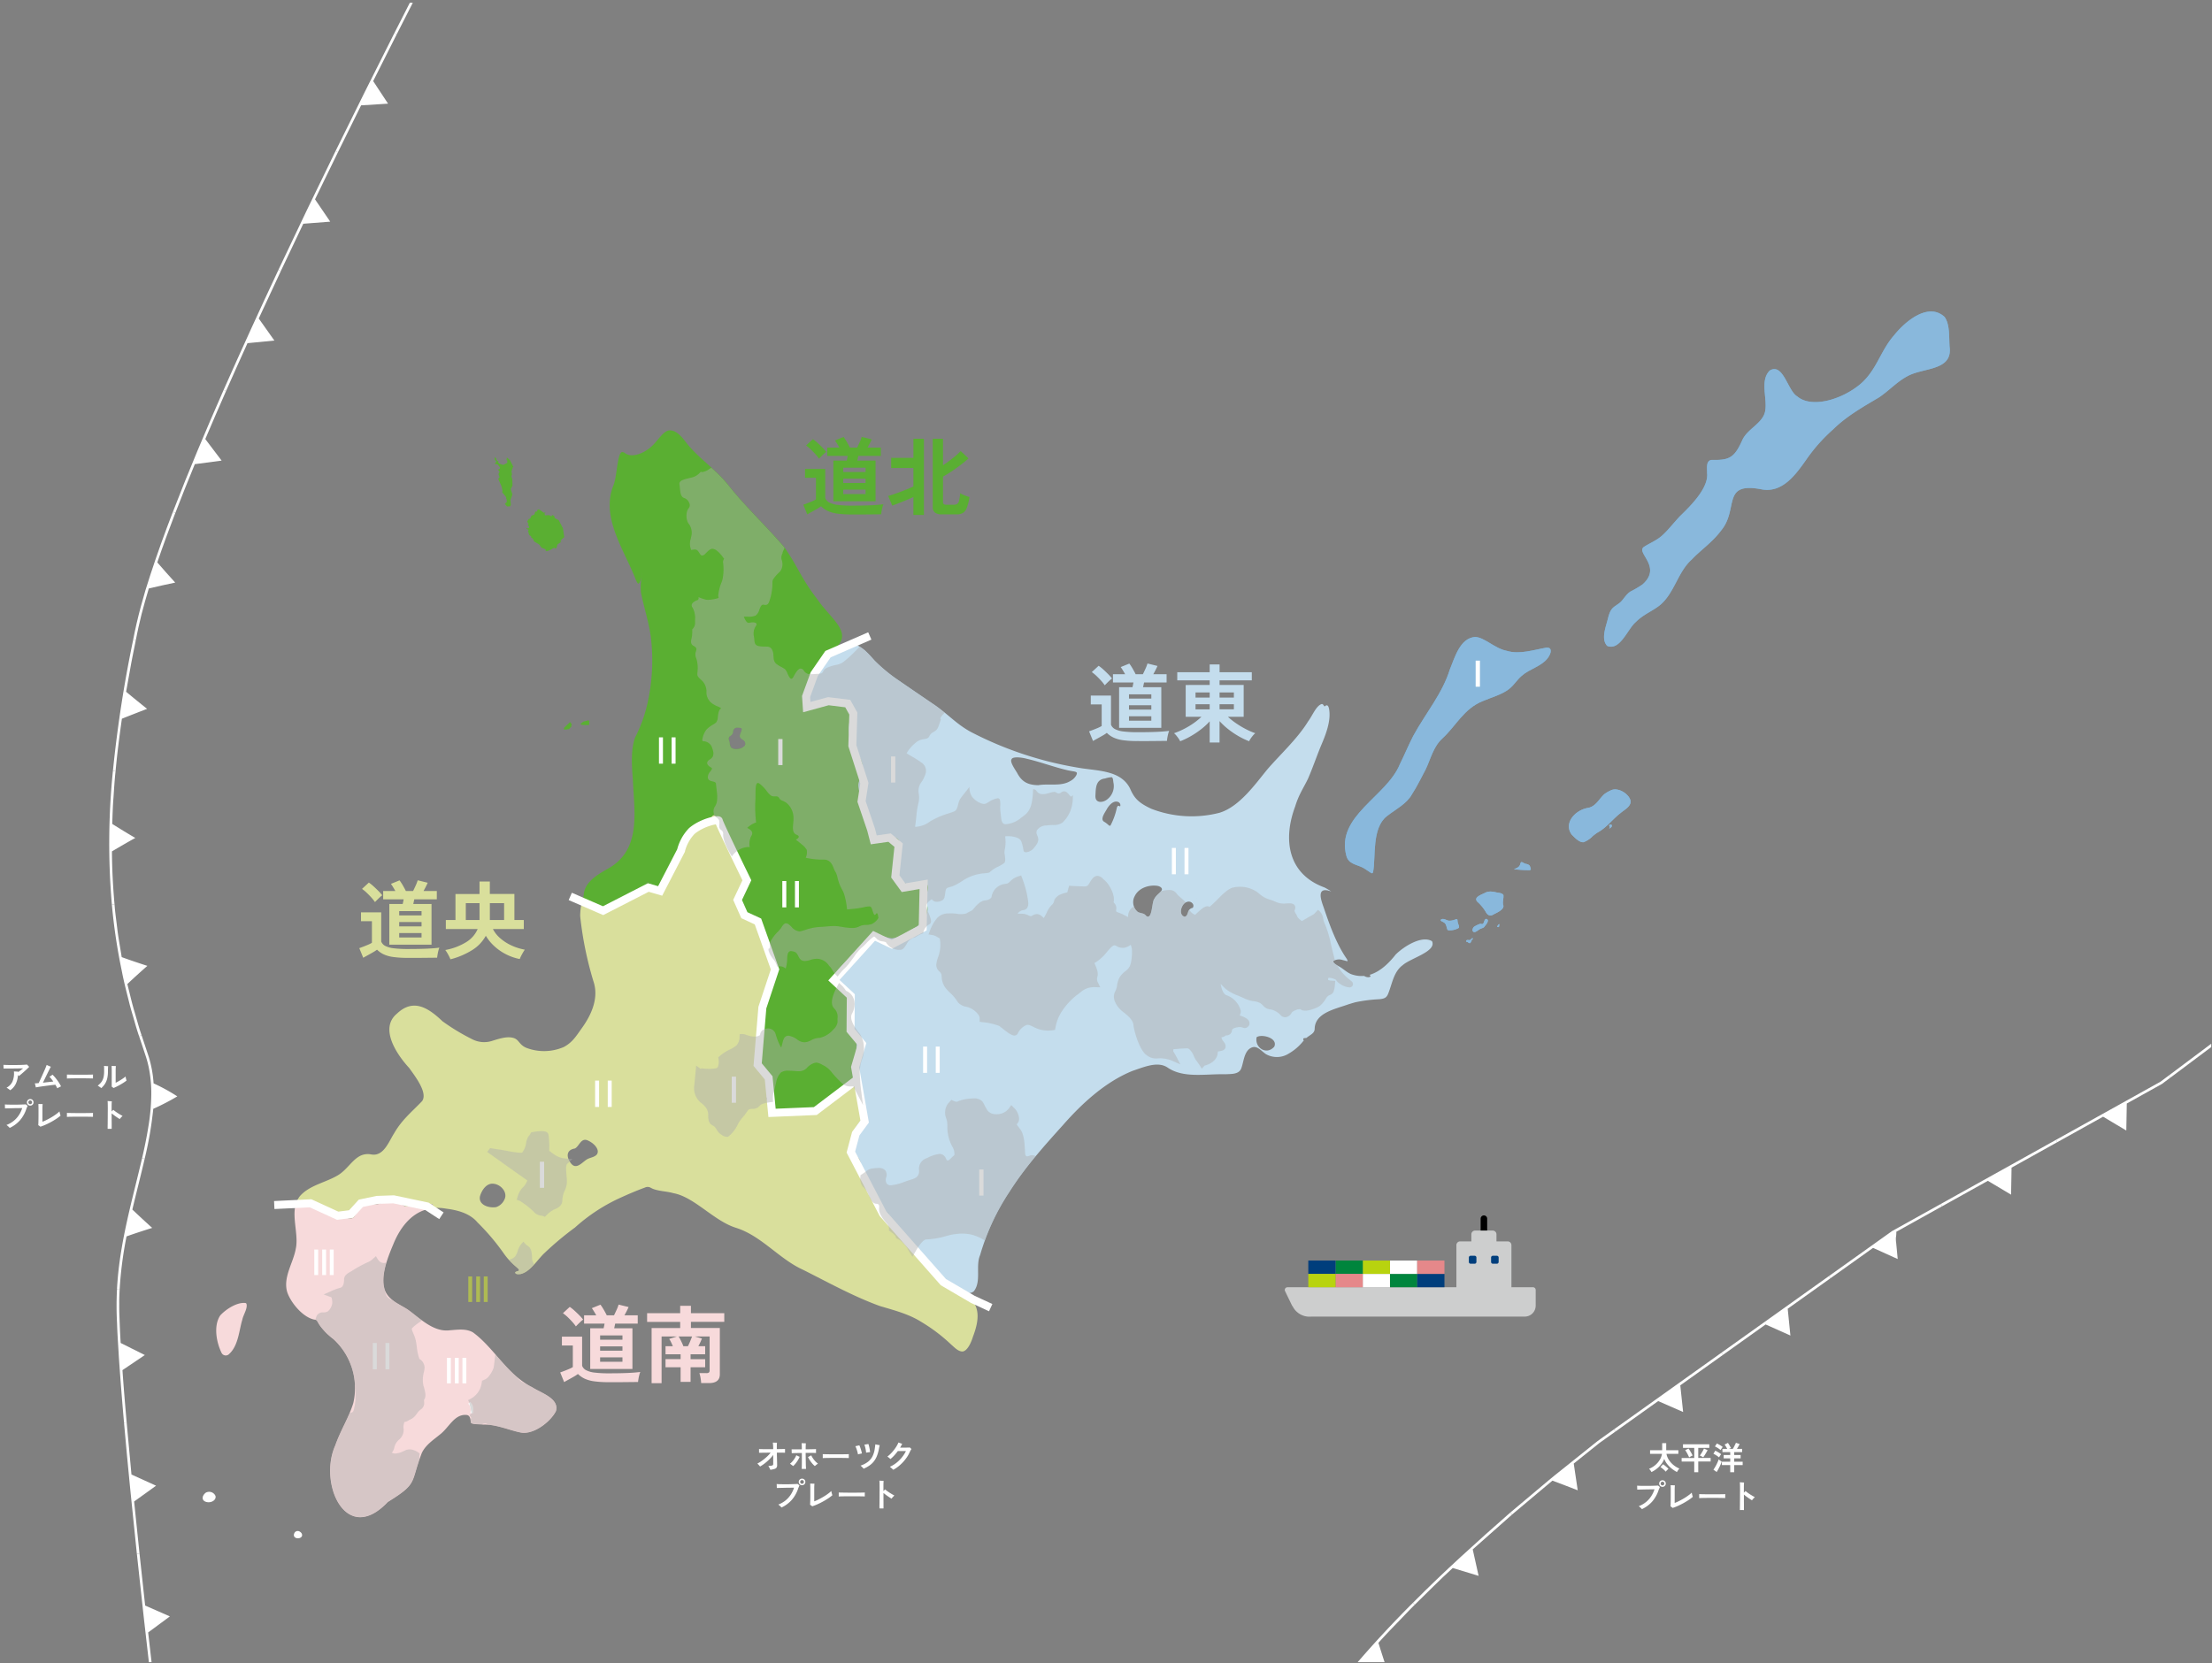 <?xml version="1.0" encoding="UTF-8"?> <svg xmlns="http://www.w3.org/2000/svg" xmlns:xlink="http://www.w3.org/1999/xlink" width="500" height="376" viewBox="0 0 500 376"><rect x="0" y="0" width="500" height="376" fill="#808080" stroke="none"/><defs><clipPath id="clip-path"><rect id="長方形_896" data-name="長方形 896" width="500" height="376" transform="translate(45.808 19)" fill="none"></rect></clipPath><clipPath id="clip-path-2"><rect id="長方形_870" data-name="長方形 870" width="545.638" height="375.181" transform="translate(0 19.629)" fill="none"></rect></clipPath><clipPath id="clip-path-3"><rect id="長方形_869" data-name="長方形 869" width="22.499" height="10.522" transform="translate(91.614 356.288)" fill="none"></rect></clipPath><clipPath id="clip-path-6"><rect id="長方形_872" data-name="長方形 872" width="1.153" height="2.622" transform="translate(151.648 335.965)" fill="none"></rect></clipPath><clipPath id="clip-path-9"><path id="パス_21149" data-name="パス 21149" d="M190.938,148.569a3.207,3.207,0,0,1-.059.627c.028-.221.05-.431.059-.627m.006-.255c0-.065,0-.046,0,.058v.017c0-.03,0-.057,0-.075m5.9-31.969c-1.6.535-2.724,3.074-4.63,4.283-1.413,1.032-3.649,1.822-5,.91-.35-.24-.825-.53-1.106-.108-.824,1.21-.875,5.407-1.645,7.335-2.922,7.282,2.552,14.718,5.013,21.2a4.4,4.4,0,0,0,.458.882c.311.47.784-.716.948-1.651a13.876,13.876,0,0,0-.2,3.707c.631,3.31,1.8,6.724,2.247,10.172a44.027,44.027,0,0,1-.877,15.438,32.031,32.031,0,0,1-2.694,7.249c-.988,2.831-.744,6.373-.5,9.559.318,7.33,1.864,15.445-5.114,19.789-2.415,1.4-5.735,3.079-5.987,6.131a11.808,11.808,0,0,1-.262,1.47l.785.033c1.175.17,2.083,1.178,3.13,1.674a2.039,2.039,0,0,1,.541.16l.1.065a2.257,2.257,0,0,0,.475.044c-.01,0-.022.006-.034.008a2.187,2.187,0,0,1-.569-.052c-.064-.013-.126-.04-.19-.059a.8.8,0,0,0-.385-.142l-.029-.006a.222.222,0,0,1-.034-.018c-1.046-.5-1.955-1.5-3.13-1.674l-.784-.033a13.36,13.36,0,0,0-.449,3.457,79.632,79.632,0,0,0,3.113,15.1c1.052,3.647-.669,7.354-2.784,10.264-1.312,1.847-2.117,3.171-4.025,4.205a11.236,11.236,0,0,1-8.455.2c-1.767-.742-1.634-1.98-3.121-2.291-1.409-.36-3.334.312-4.782.754a5.854,5.854,0,0,1-4.392-.437,47.25,47.25,0,0,1-6.663-4.029c-3.086-2.919-6.514-5.34-10.3-1.745-4.041,3.329-.063,9.241,2.758,12.293,1.224,1.74,4.286,5.6,2.918,7.493-2.164,2.294-4.533,4.131-6.351,7.324-1.244,1.961-2.382,5.253-5.163,4.731a3.836,3.836,0,0,0-2.83.523c-1.682,1.039-2.848,3.138-4.785,4.244-2.754,1.621-6.389,2.211-8.522,4.7a4.867,4.867,0,0,0-.683,1.19c-1.273,3.124.5,7.361-.176,10.576-.556,3.271-2.942,6.471-1.951,9.877.866,2.508,3.558,5.648,6.025,6.192.743.139.529.039,1.268,1.242a14.386,14.386,0,0,0,3.137,3.18,15.036,15.036,0,0,1,4.508,14.488c-.961,3.146-2.934,6.248-4.085,9.569-3.858,8.6,2.441,22.793,11.882,12.788,6.937-4.293,5.057-4.22,7.705-11.122.885-1.819,2.592-2.917,4.1-4.152,2.033-1.562,3.233-4.632,5.966-4.414.879.057.932,1.031.983,1.642.054.585,2.03.415,2.828.544,2.816-.105,5.977,1.3,8.357,1.772,2.9.661,6.834-2.356,8.069-4.807.854-2.9-3.4-4.132-5.348-5.416-5.667-2.8-8.573-8.87-13.41-12.406-1.592-.916-3.49-.593-5.243-.47-3.786.488-6.931-2.92-9.563-4.743-1.859-1.192-4.185-2.046-5.064-4.237-1.106-3.1.521-7.27,1.835-10.387,1.748-4.354,4.688-7.8,9.027-8.236a10.218,10.218,0,0,1,2.9.131c2.6.327,5.373,1.039,7.122,3.126a51.317,51.317,0,0,1,5.829,6.864,15.606,15.606,0,0,0,2.916,3.188c.217.253.553.4.6.713.073.264-.865.264-.857.575.137.437.761.375,1.2.334,2.266-.5,3.846-3.325,5.551-4.873a69.912,69.912,0,0,1,6.8-5.68,39.92,39.92,0,0,1,9.9-6.555c2.309-1.051,3.934-1.748,5.9-2.467a1.381,1.381,0,0,1,1.314.057c1.367.784,3.507.742,5.114,1.216,4.718.854,9.136,6.256,14.11,7.82,5.778,1.795,9.8,7.081,15.224,9.516,5.581,2.8,11.371,6.018,17.334,8.179,3.178.955,6.488,1.776,9.377,3.6a38.3,38.3,0,0,1,6.734,5.106c.771.668,1.609,1.608,2.6,1.576,1.138-.156,1.973-2.164,2.341-3.372,1.4-3.7,1.741-6.924-1.277-9.223a8.694,8.694,0,0,0-.826-.562,27.915,27.915,0,0,1-2.505-1.782c2.035,1.515,3.8,2.232,4.854,1.275,1.733-2.3.307-5.613,1.394-8.15a51.908,51.908,0,0,1,6.582-14.223c3.508-5.546,7.715-10.256,12.138-15.163,4.358-4.965,9.65-9.811,15.728-12.26,2.733-.927,5.672-2.2,7.857-.8,2.731,1.9,6.2,1.765,9.7,1.625,1.165-.045,2.332-.092,3.476-.063,1.3-.078,2.977.046,3.528-1.272.622-1.548.624-4.191,2.537-4.83,1.144-.341,1.981.816,3.055,1.545a4.992,4.992,0,0,0,5.116-.089,11.659,11.659,0,0,0,3.285-2.8,3.819,3.819,0,0,1,.3-.338c-.043.021-.082.041-.112.058-.176.1-.138-.074-.133-.255-.05-.226.434-.187.579-.223l.048-.006s.018.005.049.01c.92-.775,1.8-.994,1.892-2,0-3.684,4.623-4.534,7.606-5.609.152-.05.371-.115.526-.164.5-.152.471-.141.706-.208.088-.024.264-.071.352-.1a34.246,34.246,0,0,1,5.473-.693c1.054-.114,1.544-.32,1.9-1.117.943-2.237,1.249-5.059,3.325-6.568,1.761-1.6,7.731-3.1,6.641-5.417l-.039-.037c-2.328-1.312-6.3,1.194-8.163,3.032-1.577,2.018-3.577,3.933-5.933,4.612.729.5-.4.73-1.064.316a1.194,1.194,0,0,0-.2-.083,6.461,6.461,0,0,1-2.437-.255c-1.194-.308-1.969-1.175-2.975-1.775-.7-.407-1.8-1-1.395-1.4a2.528,2.528,0,0,1,1.993-.162c.339.074.647.17.848.224.38.11.345-.031.079-.512-2.349-3.365-3.962-7.923-5.2-11.6-.638-1.768-1.684-4.741,1.5-3.683.063.023.134.041.2.06a16.031,16.031,0,0,0-1.513-.893c-8.282-3.018-9.451-10.8-6.627-18.332.806-2.7,2.039-4.424,2.918-6.313,1.046-2.408,1.892-4.909,2.9-7.368,1.1-2.554,2.326-5.676,1.841-8.343-.27-1.413-.923-.594-.994-.576-.208-.055-.281-.573-.665-.55-1.268.376-2.089,2.631-3.1,3.958-2.323,3.823-6.425,7.607-9.153,10.773-2.676,3.24-6.274,8.469-10.863,9.862a25.2,25.2,0,0,1-15.433-.915c-2.89-1.357-3.837-2.387-4.8-4.616-2.153-4.226-7.575-3.9-11.809-4.681a81.09,81.09,0,0,1-24.162-8.069c-3.252-1.772-5.165-4.023-8.188-6.106-2.8-1.909-5.651-3.844-8.483-5.8a35.9,35.9,0,0,1-5.117-4.277c-1.709-1.917-3.7-4.324-6.571-3.63-.007.013-.014.027-.022.04a10.712,10.712,0,0,0-3.287,1.645c5.886-4.029.206-7.012-3.154-12.025-3.434-4.369-4.513-7.654-7.455-11.738-3.962-4.619-9.153-9.518-12.771-14.194-2.537-3.1-6.063-5.54-8.611-8.479-1.187-1.362-2.479-3.607-4.381-3.607a2.437,2.437,0,0,0-.386.031" fill="none"></path></clipPath></defs><g id="グループ_1333" data-name="グループ 1333" transform="translate(-45.808 -19)" clip-path="url(#clip-path)"><g id="グループ_1503" data-name="グループ 1503"><path id="パス_21057" data-name="パス 21057" d="M486.48,97.226c-.123-2.156.074-4.895-1.118-6.571-3.709-3.414-8.966,1.072-11.408,4.145-3.368,3.827-4.043,8.567-8.542,11.749a18.7,18.7,0,0,1-5.961,2.887c-2.477.674-5.5.819-7.413-.828-2.112-1.19-3.134-7.633-6.182-5.84-2.314,2.267-.5,6.337-1.049,9.186-.505,2.779-4.045,3.976-5.187,6.6-1.766,3.918-2.9,4.54-6.915,4.429-1.348.181-.992,1.887-1.029,2.934.4,3.281-3.445,7.21-6.1,9.762-1.832,1.932-3.369,4.089-5.022,5.138-1,.684-2.222,1.214-3.192,1.863-1.792,1.318,4.229,4.452-.263,8.447a23.234,23.234,0,0,1-2.735,1.615c-1.077.679-1.637,1.925-2.442,2.554-1.341,1.05-2.021,1-2.64,3.472-.434,1.875-1.679,4.754-.17,6.278,2.91,1.166,4.608-3.88,6.472-5.421,1.68-1.733,4.005-2.559,5.633-3.967,3.149-2.788,3.887-7.433,7.067-10.224,1.89-2.02,4.533-3.773,6.533-6.447,4.124-4.892-.03-11.168,9.285-9.328,4.744.824,7.761-3.561,10.177-7a37.922,37.922,0,0,1,5.954-6.638c2.962-2.917,6.673-5.018,10.266-7.15,2.264-1.494,4.14-3.622,6.608-4.893,3.6-1.9,10.148-1.139,9.383-6.619Z" fill="#73add4"></path><path id="パス_21058" data-name="パス 21058" d="M395.522,165.426l-.094,0c-2.793.441-6.12,1.64-9.052.718-2.673-.5-5.044-3.079-7.142-3.127-3.4.249-4.565,4.593-5.69,7.306-1.714,5.528-5.446,9.863-8.283,15.056-1.1,2.143-1.983,4.307-3.042,6.43-2.971,7.321-14.549,11.691-12.068,20.733.478,1.773,2.184,1.9,3.6,2.577.656.335,1.333.858,1.931,1.228.295.191.424.092.5-.194.652-3.278-.365-9.909,3.114-12.62,2-1.579,4.469-2.753,5.685-4.972,1.171-1.791,2.154-3.872,3.1-5.628,1.119-2.352,1.714-5.1,3.753-6.964,3.111-2.845,4.839-6.756,9.2-8.477,1.908-.815,4.325-1.473,5.864-2.695,1.114-.855,1.821-2.1,2.882-3,1.754-1.567,4.481-2.107,5.924-4.072.848-1.159.91-2.3-.173-2.295" fill="#73add4"></path><path id="パス_21059" data-name="パス 21059" d="M486.48,97.226c-.123-2.156.074-4.895-1.118-6.571-3.709-3.414-8.966,1.072-11.408,4.145-3.368,3.827-4.043,8.567-8.542,11.749a18.7,18.7,0,0,1-5.961,2.887c-2.477.674-5.5.819-7.413-.828-2.112-1.19-3.134-7.633-6.182-5.84-2.314,2.267-.5,6.337-1.049,9.186-.505,2.779-4.045,3.976-5.187,6.6-1.766,3.918-2.9,4.54-6.915,4.429-1.348.181-.992,1.887-1.029,2.934.4,3.281-3.445,7.21-6.1,9.762-1.832,1.932-3.369,4.089-5.022,5.138-1,.684-2.222,1.214-3.192,1.863-1.792,1.318,4.229,4.452-.263,8.447a23.234,23.234,0,0,1-2.735,1.615c-1.077.679-1.637,1.925-2.442,2.554-1.341,1.05-2.021,1-2.64,3.472-.434,1.875-1.679,4.754-.17,6.278,2.91,1.166,4.608-3.88,6.472-5.421,1.68-1.733,4.005-2.559,5.633-3.967,3.149-2.788,3.887-7.433,7.067-10.224,1.89-2.02,4.533-3.773,6.533-6.447,4.124-4.892-.03-11.168,9.285-9.328,4.744.824,7.761-3.561,10.177-7a37.922,37.922,0,0,1,5.954-6.638c2.962-2.917,6.673-5.018,10.266-7.15,2.264-1.494,4.14-3.622,6.608-4.893,3.6-1.9,10.148-1.139,9.383-6.619Z" fill="#89b8dc"></path><path id="パス_21060" data-name="パス 21060" d="M395.522,165.426l-.094,0c-2.793.441-6.12,1.64-9.052.718-2.673-.5-5.044-3.079-7.142-3.127-3.4.249-4.565,4.593-5.69,7.306-1.714,5.528-5.446,9.863-8.283,15.056-1.1,2.143-1.983,4.307-3.042,6.43-2.971,7.321-14.549,11.691-12.068,20.733.478,1.773,2.184,1.9,3.6,2.577.656.335,1.333.858,1.931,1.228.295.191.424.092.5-.194.652-3.278-.365-9.909,3.114-12.62,2-1.579,4.469-2.753,5.685-4.972,1.171-1.791,2.154-3.872,3.1-5.628,1.119-2.352,1.714-5.1,3.753-6.964,3.111-2.845,4.839-6.756,9.2-8.477,1.908-.815,4.325-1.473,5.864-2.695,1.114-.855,1.821-2.1,2.882-3,1.754-1.567,4.481-2.107,5.924-4.072.848-1.159.91-2.3-.173-2.295" fill="#89b8dc"></path></g><path id="パス_33037" data-name="パス 33037" d="M.6,0V-5.9h.97V0Z" transform="translate(378.765 174.267)" fill="#fff"></path><g id="グループ_1285" data-name="グループ 1285"><g id="グループ_1284" data-name="グループ 1284" clip-path="url(#clip-path-2)"><path id="パス_21061" data-name="パス 21061" d="M264.439,311.99a8.669,8.669,0,0,0-.825-.562,27.714,27.714,0,0,1-2.505-1.782,92.911,92.911,0,0,1-9.278-9.133q-.646-.682-1.29-1.34c-.09-.1-.184-.187-.275-.281-.061-.064-.125-.127-.187-.19q-.312-.313-.625-.619a21.6,21.6,0,0,0-1.85-1.586,31.8,31.8,0,0,1-1.659-3.746c-.009-.019-.018-.038-.028-.057a6.267,6.267,0,0,0-.433-.768c-1.177-1.968-2.766-3.955-3.992-5.943-.01-.016-.021-.031-.03-.047-.194-.315-.379-.629-.55-.943-.024-.051-.038-.109-.058-.162l0-.006c-.409-1.093-.193-2.589-.774-3.691-.463-.938-1.705-1.355-2.072-2.094l0-.008a.971.971,0,0,1-.091-.227,3.311,3.311,0,0,1,.329-1.871c.058-.135.108-.275.155-.418h0a9.148,9.148,0,0,1,1.146-3.076,9.56,9.56,0,0,0,.885-1.212,3.186,3.186,0,0,0,.109-1.263l0,0,0,0a25.022,25.022,0,0,1-.375-2.84c-.064-.365-.126-.727-.192-1.086v0a9.282,9.282,0,0,0-.795-2.629c-.134-.186-.258-1.1-.469-1.161-1.153-.239-3.507,1.156-4.917,1.564-1.5.564-2.193,2.374-3.1,3.545-.194.235-.008.66-.271.75.177-.306.353-.632.535-.965-.216.377-.4.715-.545.968a12.345,12.345,0,0,1-2.421.191,3.871,3.871,0,0,1-1.351-.031h0c-.892-.127-1.795-.3-2.261.323-.035.038-.07.084-.1.125l-.013.015a6.156,6.156,0,0,1-1.071,1.111,1.679,1.679,0,0,1-.35.191c-.016.007-.03.02-.047.026a1.284,1.284,0,0,1-1.409-.321c-.026-.025-.054-.043-.08-.069a15.034,15.034,0,0,1-.993-1.372,3.987,3.987,0,0,1-1.22-1.931l-.008-.023a6.244,6.244,0,0,0,.374-1.371c.016-.066.021-.132.033-.2a4.142,4.142,0,0,0,.006-1.439c.107-.235.224-.472.357-.711a1.5,1.5,0,0,0-.324-1.852c-4.15-2.945-1.332-6.609-1.379-10.7.051-1.5-.176-3.034-.11-4.527a7.872,7.872,0,0,1,.214-1.039c.023-.085.053-.168.079-.251.055-.178.116-.355.181-.53q.18-.493.4-.972l.024-.037A15.864,15.864,0,0,0,220.6,241.1a6.6,6.6,0,0,0,.374-1.574c0-.039.014-.077.018-.115a12.734,12.734,0,0,0,.037-1.925c.03-2.406-1.6-3.967-2.676-5.848l-.1-.189a6.2,6.2,0,0,1-.789-2.453l-.009-.1c-.009-.086-.017-.172-.024-.261a3.359,3.359,0,0,0-.722-2.34c-1.085-.778-3.384.367-3.878-1.5a9.657,9.657,0,0,1-.289-1.222c0-.025-.007-.049-.01-.074a4.855,4.855,0,0,1-.041-1.2.717.717,0,0,1,.027.25.533.533,0,0,0-.016-.286l-.008,0a4.387,4.387,0,0,1,.552-1.7c1.057-1.829,1.637-3.569.777-5.542-.024-.077-.059-.142-.087-.213l.068.09c-.027-.037-.05-.076-.078-.113a5.093,5.093,0,0,0-1.655-1.92l-.093-.078c-.361-.389-.725-.792-1.082-1.216-.012-.02-.024-.04-.037-.059a17.833,17.833,0,0,1-2.559-6.058c-.131-.755-.526-2.1-1.2-2.189a.457.457,0,0,0-.243.118l0,0,0,0c-.468.325-.562,1.247-1.039,1.588a3.308,3.308,0,0,1-1.151.5,4.785,4.785,0,0,0-2.356.758c-.046.03-.089.065-.135.1a.876.876,0,0,0-.2.063,1.852,1.852,0,0,0-.51.436l-.011.013c-.063.075-.116.145-.153.2l0,.005c-.015.022-.017.026-.027.042l0,0a7.5,7.5,0,0,0-1.441,2.127c-.02.06-.034.123-.052.183v0a7.37,7.37,0,0,0-.2.823v0a13.234,13.234,0,0,1-.667,2.96l0,0a3.5,3.5,0,0,1-.4.7c-.518,1.1-1.419,1.619-2.051,2.5a.985.985,0,0,1-.422.214,1.463,1.463,0,0,0,.332-.091,3.5,3.5,0,0,0-.237.413c-.375.53-.6,1.479-.99,2.1l0,0a1.889,1.889,0,0,1-.212.287.78.78,0,0,1-1.079.168l-.017-.008c-.467-.238-.945-.673-1.407-.657-.678.028-.655,1.325-1.241,1.72a4.184,4.184,0,0,1-1.265.359c-.043,0-.1,0-.136,0-.058.013-.109.03-.164.045l-.047.012-.085.013a3.288,3.288,0,0,0-1.856.773c-1.588.933-3.329,2.7-5.114,2.951a2.183,2.183,0,0,1-.569-.051c-.065-.014-.126-.04-.19-.059a.8.8,0,0,0-.385-.143l-.03,0-.033-.017c-1.047-.5-1.955-1.505-3.13-1.675l-.785-.033a13.353,13.353,0,0,0-.448,3.456,79.549,79.549,0,0,0,3.113,15.1c1.052,3.647-.67,7.354-2.785,10.263-1.311,1.848-2.116,3.172-4.024,4.2a11.231,11.231,0,0,1-8.455.2c-1.767-.742-1.634-1.981-3.121-2.291-1.409-.36-3.334.312-4.782.754a5.859,5.859,0,0,1-4.392-.437,47.229,47.229,0,0,1-6.664-4.03c-3.085-2.918-6.513-5.339-10.3-1.744-4.042,3.328-.064,9.24,2.758,12.293,1.224,1.739,4.286,5.6,2.917,7.492-2.163,2.3-4.533,4.132-6.351,7.325-1.244,1.961-2.381,5.252-5.162,4.73a3.84,3.84,0,0,0-2.831.524c-1.681,1.038-2.847,3.137-4.784,4.243-2.755,1.621-6.389,2.212-8.523,4.7a4.9,4.9,0,0,0-.682,1.19c0,.005.02.017.022.021.941.834,2.377-.16,3.622.1.333.051.739.157.857.465.093.242.073.542.232.737a1.633,1.633,0,0,0,.845.449c.909.344,1.891.278,2.556.95.442.442.793.867,1.523.758.9-.207,2.176.62,3.08.2.4-.289.624-.909.955-1.352.411-.559.208-1.313.364-1.959.2-.61.9-.365,1.34-.209,1.014.249,2.684.764,3.729.137.735-.335,1.152-1.3,2.054-1.17,1.308-.06,2.4,1.7,3.488,1.974.616.086,1-.438,1.4-.789.889-.556,1.929.408,2.9.6a1.847,1.847,0,0,0,1.539-.337c.177-.181.276.283.347.9a10.194,10.194,0,0,1,2.9.131c2.6.327,5.371,1.039,7.12,3.126a51.18,51.18,0,0,1,5.829,6.864,15.69,15.69,0,0,0,2.916,3.188c.217.252.553.4.6.713.074.263-.865.263-.856.575.137.437.761.374,1.2.334,2.266-.5,3.845-3.325,5.55-4.873a69.773,69.773,0,0,1,6.8-5.68,39.92,39.92,0,0,1,9.9-6.555c2.309-1.051,3.933-1.748,5.9-2.468a1.384,1.384,0,0,1,1.314.057c1.366.784,3.506.743,5.114,1.217,4.717.853,9.136,6.256,14.11,7.82,5.778,1.795,9.8,7.08,15.224,9.516,5.581,2.8,11.371,6.018,17.333,8.178,3.178.955,6.488,1.777,9.378,3.6a38.3,38.3,0,0,1,6.733,5.105c.772.668,1.61,1.608,2.6,1.576,1.138-.155,1.972-2.163,2.341-3.371,1.4-3.7,1.74-6.925-1.278-9.224M159.87,290.126l-.071.153a3.152,3.152,0,0,1-1.828,1.64c-1.518.281-4.037-.41-3.678-2.4.368-1.37,1.515-3.182,3.221-2.855,1.515.2,3.06,1.9,2.356,3.465m20.872-10.14c-.55.706-1.654.718-2.366,1.207-1.11.734-2.4,2.408-3.59.73-1-1.393-.973-2.925.936-3.246l.107-.05c.962-.558,1.35-2.583,3-1.7,1.287.6,2.6,2.009,1.914,3.063" fill="#d9df9c"></path><path id="パス_21062" data-name="パス 21062" d="M143.363,291.267a1.849,1.849,0,0,1-1.54.337c-.974-.193-2.014-1.158-2.9-.6-.4.351-.78.875-1.4.79-1.091-.274-2.18-2.035-3.489-1.975-.9-.132-1.318.835-2.054,1.17-1.045.627-2.715.112-3.728-.137-.445-.156-1.143-.4-1.341.209-.156.646.048,1.4-.364,1.959-.331.443-.55,1.063-.955,1.352-.9.415-2.178-.412-3.079-.2-.73.109-1.082-.316-1.523-.758-.666-.672-1.647-.606-2.556-.95a1.636,1.636,0,0,1-.846-.448c-.159-.2-.138-.5-.232-.738-.118-.308-.524-.414-.856-.465-1.246-.259-2.681.734-3.622-.1,0,0-.018-.015-.023-.021-1.273,3.124.5,7.362-.176,10.576-.556,3.271-2.942,6.472-1.951,9.877.865,2.508,3.559,5.649,6.025,6.192.743.139.529.038,1.269,1.242a14.312,14.312,0,0,0,3.136,3.179,15.038,15.038,0,0,1,4.508,14.488c-.961,3.147-2.933,6.248-4.085,9.57-3.858,8.6,2.441,22.793,11.882,12.787,6.937-4.292,5.057-4.218,7.705-11.121.885-1.819,2.592-2.917,4.1-4.152,2.033-1.562,3.232-4.632,5.966-4.413.879.056.933,1.03.984,1.641.053.585,2.029.415,2.828.545,2.815-.106,5.976,1.3,8.356,1.772,2.9.66,6.835-2.357,8.069-4.807.855-2.9-3.4-4.133-5.349-5.416-5.666-2.8-8.572-8.871-13.409-12.407-1.591-.916-3.49-.594-5.243-.471-3.786.488-6.931-2.919-9.563-4.742-1.859-1.192-4.186-2.046-5.064-4.237-1.106-3.1.521-7.271,1.835-10.388,1.748-4.354,4.689-7.8,9.028-8.235-.072-.615-.171-1.079-.347-.9" fill="#f7dadb"></path><path id="パス_21063" data-name="パス 21063" d="M255.272,222.112c.016-.951.757-2.338.276-3.125-1.015-1.486-3.128.022-4.684-.187-3.379-.611-2.377-5.891-1.523-8.232.708-2.137-1.94-2.922-4.154-2.5-2.711.617-3.023-.314-2.826-2.807a6.728,6.728,0,0,0-.672-3.118c-.724-1.666-1.757-4.245-1.714-5.76.061-.891.691-1.553.93-2.394a5.328,5.328,0,0,0-.385-3.237c-1.026-2.279-2.713-4.33-2.716-6.87-.051-1.441.81-3.839.515-5.446-.242-.964-1.756-.94-2.632-1-.462,0-1.4-.262-1.95-.322-1.356-.213-2.308.4-3.492,1.236-.749.554-2.122,1.115-2.554,0-.285-1.085.461-2.3.78-3.353,1.107-2.995,1.376-6.125,4.3-7.442,1.53-.756,3.133-.973,3.989-2.383.1-.159.185-.333.278-.5-.017,0-.034,0-.051.009a10.436,10.436,0,0,0-3.386,1.675c5.885-4.028.206-7.012-3.154-12.025-3.435-4.369-4.514-7.654-7.456-11.737-3.962-4.62-9.152-9.518-12.77-14.2-2.537-3.1-6.063-5.54-8.611-8.478-1.265-1.453-2.651-3.909-4.768-3.577-1.6.535-2.724,3.075-4.63,4.283-1.412,1.032-3.648,1.822-5,.91-.35-.239-.825-.529-1.107-.107-.823,1.209-.874,5.406-1.645,7.334-2.921,7.283,2.552,14.718,5.014,21.2a4.42,4.42,0,0,0,.457.882c.312.47.785-.716.949-1.65a7.076,7.076,0,0,0,.064-.8c0-.033,0-.062,0-.081q0-.1,0,.057v.024c0,.043,0,.1-.006.16a3.208,3.208,0,0,1-.058.641,13.868,13.868,0,0,0-.2,3.706c.631,3.31,1.8,6.724,2.248,10.173a44.069,44.069,0,0,1-.878,15.437,32.031,32.031,0,0,1-2.694,7.249c-.988,2.832-.744,6.373-.495,9.559.317,7.331,1.863,15.446-5.116,19.789-2.415,1.4-5.734,3.079-5.986,6.131a12.157,12.157,0,0,1-.262,1.47l.785.033c1.175.17,2.083,1.179,3.13,1.675a2.087,2.087,0,0,1,.541.159l.1.066a2.223,2.223,0,0,0,.568.051c1.786-.249,3.527-2.019,5.114-2.952a3.283,3.283,0,0,1,1.857-.772c.043-.009.087-.019.132-.026s.106-.032.164-.044c.041,0,.092,0,.136,0a4.186,4.186,0,0,0,1.265-.36c.586-.394.563-1.692,1.24-1.719.463-.016.94.418,1.408.656a3.312,3.312,0,0,0-.236-.377,1.569,1.569,0,0,1,.253.386.78.78,0,0,0,1.079-.169,1.947,1.947,0,0,0,.212-.286l-.19.141.193-.146c.386-.62.615-1.569.99-2.1a3.5,3.5,0,0,1,.237-.413,1.453,1.453,0,0,1-.332.09.974.974,0,0,0,.422-.214c.632-.877,1.533-1.4,2.051-2.5a3.526,3.526,0,0,0,.4-.7c-.049.036-.05.036,0,0a13.241,13.241,0,0,0,.667-2.961l-.255.617h0l.257-.62a7.541,7.541,0,0,1,.2-.823l-.345.209v0l.348-.211c.018-.06.031-.124.052-.183a7.505,7.505,0,0,1,1.441-2.128l.029-.044,0-.006c.038-.053.092-.123.154-.2l.011-.014a1.55,1.55,0,0,1,.849-.594,4.785,4.785,0,0,1,2.356-.758,3.34,3.34,0,0,0,1.15-.5c.478-.342.572-1.264,1.04-1.589h0l-.1-.256c-.06-.139-.116-.284-.176-.42.033.072.094.218.176.42l.106.253a.444.444,0,0,1,.243-.117c.678.092,1.073,1.434,1.2,2.189a17.808,17.808,0,0,0,2.559,6.057c.4.468.8.916,1.212,1.354a5.085,5.085,0,0,1,1.655,1.92c.028.037.051.075.078.112-.022-.03-.046-.059-.069-.09.029.072.064.137.088.213.86,1.973.28,3.714-.777,5.543a4.387,4.387,0,0,0-.552,1.7l.008,0a.532.532,0,0,1,.016.286v.016c-.01.046-.006.024,0-.016a.713.713,0,0,0-.027-.25,4.855,4.855,0,0,0,.041,1.2c.013-.174.025-.345.032-.48s0-.263,0-.272a1.161,1.161,0,0,1,0,.272c0,.156-.007.349-.022.553a9.658,9.658,0,0,0,.288,1.223c.5,1.867,2.794.723,3.879,1.5a3.356,3.356,0,0,1,.721,2.339,3.906,3.906,0,0,1,.078-.551,3.885,3.885,0,0,0-.067-1.011,2.686,2.686,0,0,0-1.136-1.4c-.387-.32-.278-.235.2.124l.134.1a1.825,1.825,0,0,1,.8,1.176,1.923,1.923,0,0,1,.085.9c-.009.037-.011.073-.018.11-.013.272-.034.544-.053.812l.009.1a6.159,6.159,0,0,0,.789,2.452c.131.206.255.387.352.527-.087-.109-.168-.223-.248-.338,1.073,1.882,2.706,3.443,2.676,5.848a12.726,12.726,0,0,1-.037,1.925,9.167,9.167,0,0,0,.355-1.169,3.1,3.1,0,0,0,.1-.5c-.011.09-.01.181-.025.269l-.028.155a9.112,9.112,0,0,1-.424,1.364,6.589,6.589,0,0,1-.374,1.574,15.758,15.758,0,0,1-1.665,2.61q-.231.5-.422,1.009c-.064.175-.127.35-.182.529-.026.084-.054.167-.078.251a7.937,7.937,0,0,0-.214,1.039c-.066,1.494.161,3.028.11,4.527.047,4.092-2.771,7.755,1.379,10.7a1.5,1.5,0,0,1,.324,1.852c-.133.238-.251.475-.357.711a4.142,4.142,0,0,1-.006,1.439,6.91,6.91,0,0,1-.4,1.592,3.985,3.985,0,0,0,1.22,1.93,14.724,14.724,0,0,0,.993,1.373,1.872,1.872,0,0,0,.085-.4.708.708,0,0,0-.084-.332c0-.005,0-.01-.008-.015s-.025-.027-.035-.04c.011.013.028.028.038.04s0,.011.005.015a.55.55,0,0,1,.084.332c.006.156-.007.317-.005.472a1.282,1.282,0,0,0,1.409.32c.017-.005.03-.019.047-.025a.669.669,0,0,1-.124-.015c-.325-.074-.027-.024.223-.093a1.229,1.229,0,0,0,.251-.083,6.149,6.149,0,0,0,1.07-1.111,1.619,1.619,0,0,0,.089-.259c.019-.223.156-1,.079-.649-.028.2-.045.42-.079.649a2.222,2.222,0,0,1-.075.243c.034-.04.736.657.771.619.465-.626.8-.159,1.692-.032.121-.051.218-.429.321-.768.3.31.582.768.861.7a15.841,15.841,0,0,0,2.873-.638c.141-.254,1.253-.518,1.469-.895a12.4,12.4,0,0,1,.8-1.021c.1-.16.7-.438.8-.575.136-.187,1.545.02,1.66-.1.178-.187,1.167-.909,1.373-1.054l.7-2.344.056-.02a6.1,6.1,0,0,1,1.059-.31,11.333,11.333,0,0,0,.4-3.033c.057-2.755.9-5.849-.32-8.427-1.444-2.763.272-6.266-1.727-8.9-.709-1.17-2.293-2.244-2.2-3.7.116-.908,1.13-1.724,1.828-2.449,1.467-1.558,3.487-3.491,4.549-4.828,1.912-2.951,3.485-1.07,6.13-.775,1.988-.142,3.548-1.534,5.434-2.492,1.746-1.132,3.2-3.19,2.521-5.273a5.2,5.2,0,0,1-.167-1.292m-22.244-55.463a8.577,8.577,0,0,1-1.265.736c.468-.25.883-.495,1.265-.736m-41.334,52.058c-.1-.008-.031,0,.133-.083l.087-.044a1.23,1.23,0,0,1,.869,0,1.919,1.919,0,0,0-1.089.131m1.33-.033a.868.868,0,0,1,.117.047,1.06,1.06,0,0,1,.334.272,1.829,1.829,0,0,0-.451-.319m17.9-30.88a11.291,11.291,0,0,1-.255-1.212c-.1-.348-.234-.579-.1-.792l.013-.027c.025-.237.5-.426.734-.754a1.516,1.516,0,0,0,.179-.454c.044-1.1.9-1.159,1.817-.946.576.134-.447,1.489-.241,2.025.208.464.72.536.993.938,1.2,1.591-2.629,2.448-3.138,1.222m3.533,33a7.242,7.242,0,0,0,.519-2.53,6.762,6.762,0,0,1-.519,2.53m5.473,47.537-.005-.012a3.248,3.248,0,0,0,.22.395,1.406,1.406,0,0,1-.215-.383m.267.465-.014-.022a6.576,6.576,0,0,0,.683.707,4.475,4.475,0,0,1-.669-.685m.322-35.686c-.208-.457-.432-.891-.659-1.285a7.2,7.2,0,0,1,.659,1.285,9.544,9.544,0,0,1,.963,4.274,11.16,11.16,0,0,0-.963-4.274m12.9,32.1c.065-.037.131-.071.2-.105.085-.043.17-.085.256-.124s.153-.067.23-.1Z" fill="#5aaf32"></path><path id="パス_21064" data-name="パス 21064" d="M369.5,231.811l-.039-.038c-2.327-1.311-6.3,1.2-8.163,3.033-1.577,2.018-3.577,3.933-5.934,4.612.73.5-.4.73-1.063.315a1.232,1.232,0,0,0-.2-.083,6.46,6.46,0,0,1-2.437-.254c-1.194-.308-1.969-1.176-2.975-1.775-.7-.408-1.8-1-1.395-1.4a2.536,2.536,0,0,1,1.993-.162c.34.075.647.17.848.224.38.11.345-.031.079-.512-2.349-3.365-3.962-7.923-5.2-11.6-.638-1.768-1.684-4.741,1.5-3.683.064.023.134.041.2.061a15.826,15.826,0,0,0-1.513-.894c-8.282-3.017-9.451-10.8-6.627-18.332.806-2.7,2.039-4.423,2.918-6.312,1.046-2.408,1.892-4.909,2.9-7.369,1.1-2.554,2.325-5.676,1.841-8.343-.271-1.413-.924-.594-.994-.576-.209-.054-.282-.572-.666-.55-1.267.377-2.09,2.632-3.1,3.959-2.324,3.823-6.426,7.606-9.153,10.772-2.677,3.24-6.274,8.469-10.863,9.863a25.2,25.2,0,0,1-15.434-.916c-2.89-1.357-3.836-2.386-4.8-4.616-2.154-4.225-7.575-3.9-11.809-4.681a81.061,81.061,0,0,1-24.162-8.069c-3.252-1.771-5.165-4.022-8.188-6.106-2.8-1.908-5.651-3.843-8.482-5.8a35.857,35.857,0,0,1-5.118-4.278c-1.709-1.917-3.7-4.324-6.57-3.629-.094.164-.183.338-.279.5-.855,1.41-2.458,1.627-3.989,2.384-2.919,1.316-3.188,4.446-4.3,7.441-.318,1.05-1.065,2.268-.779,3.353.431,1.119,1.805.557,2.554,0,1.184-.836,2.136-1.449,3.492-1.235.547.059,1.488.32,1.95.321.875.058,2.39.034,2.632,1,.295,1.607-.566,4.005-.516,5.446,0,2.54,1.69,4.591,2.717,6.87a5.343,5.343,0,0,1,.385,3.237c-.24.841-.87,1.5-.931,2.394-.043,1.515.991,4.094,1.715,5.76a6.728,6.728,0,0,1,.672,3.118c-.2,2.493.114,3.424,2.826,2.807,2.214-.421,4.861.364,4.154,2.5-.854,2.341-1.856,7.621,1.523,8.232,1.555.209,3.669-1.3,4.684.187.48.787-.261,2.174-.277,3.125a5.192,5.192,0,0,0,.168,1.292c.673,2.083-.776,4.141-2.522,5.273-1.886.958-3.446,2.35-5.434,2.492-2.645-.3-4.217-2.176-6.13.775-1.062,1.337-3.081,3.27-4.548,4.828-.7.725-1.713,1.541-1.828,2.449-.092,1.458,1.493,2.532,2.2,3.7,2,2.633.282,6.137,1.727,8.9,1.215,2.578.377,5.672.32,8.427a11.329,11.329,0,0,1-.4,3.033,3.222,3.222,0,0,1,.839-.057c.535.05.185-.021-.789.081-.02,0-.038.008-.058.011-.059.237-.116.474-.181.711a1.386,1.386,0,0,1,.16.01.919.919,0,0,1,.505.365,9.365,9.365,0,0,1,.795,2.63c.033.019.063.037.1.059l.115.064a.673.673,0,0,1,.049.054.632.632,0,0,1,.139.149c.041.091.084.187.122.274.028.06.049.107.066.147a.858.858,0,0,1,.036.083l-.014-.03c0-.011-.015-.036-.022-.053-.017-.04-.038-.087-.066-.147a1.585,1.585,0,0,0-.261-.423,1.72,1.72,0,0,0-.164-.118l-.1-.054c.066.359.128.721.191,1.086a25.055,25.055,0,0,0,.376,2.84l0,0c.166.14.378.248.517.385l.025.023a.368.368,0,0,1,.107.225v0l.005.029a.3.3,0,0,0-.006-.032.368.368,0,0,0-.107-.225l-.025-.023c-.138-.134-.351-.246-.517-.385l0,0a3.169,3.169,0,0,1-.11,1.263,9.605,9.605,0,0,1-.885,1.212,9.186,9.186,0,0,0-1.146,3.075l.115.3h0l-.114-.3c-.047.143-.1.283-.155.418a3.3,3.3,0,0,0-.329,1.87.949.949,0,0,0,.09.228.846.846,0,0,0,.085.017,1.081,1.081,0,0,1,.467.183.807.807,0,0,1,.1.049,1.132,1.132,0,0,1,.219.2c.283.253.152.175,0,0a2.62,2.62,0,0,0-.322-.247,1.9,1.9,0,0,0-.549-.193c.367.74,1.609,1.157,2.073,2.1.581,1.1.364,2.6.774,3.691l.142.124c.187.164.047.044-.14-.118.02.053.034.11.057.162.172.314.357.628.55.942.069.056.137.127.206.192l.032.027c.007.007.013.016.02.022a5.387,5.387,0,0,1,.409.455,17.143,17.143,0,0,1,1.053,1.494c.074.1.146.2.213.3s.161.239.246.349l.083.147a2.778,2.778,0,0,0,1.107,1.162c.064.035.124.066.184.094a2.221,2.221,0,0,0,.461.164,1.381,1.381,0,0,1-.461-.164c-.06-.028-.12-.059-.184-.094a2.378,2.378,0,0,1-.769-.621,10.606,10.606,0,0,1-.667-1.037c-.067-.106-.139-.205-.213-.3-.04-.054-.077-.112-.121-.161-.242-.368-.571-.88-.932-1.333a5.369,5.369,0,0,0-.409-.455l-.052-.049c-.061-.051-.12-.1-.176-.144,1.226,1.987,2.816,3.975,3.993,5.942a6.706,6.706,0,0,1,.433.768c.318.227.732.329.857.715l0,.012a.591.591,0,0,1,.031.108,1.982,1.982,0,0,1,.033.229h0a.84.84,0,0,0-.064-.337l0-.012a1.249,1.249,0,0,0-.767-.611l-.062-.046A31.794,31.794,0,0,0,247.6,296.5a21.135,21.135,0,0,1,1.85,1.586c-.373-.366-.747-.727-1.122-1.072a35.358,35.358,0,0,1,3.5,3.5,93.009,93.009,0,0,0,9.277,9.133c2.035,1.516,3.8,2.232,4.854,1.275,1.733-2.3.307-5.613,1.393-8.149a51.933,51.933,0,0,1,6.583-14.224c3.508-5.546,7.715-10.255,12.138-15.163,4.357-4.965,9.65-9.811,15.728-12.26,2.733-.927,5.672-2.2,7.857-.8,3.642,2.54,8.6,1.445,13.173,1.562,1.3-.077,2.977.047,3.528-1.271.622-1.548.624-4.191,2.537-4.83,1.143-.342,1.982.815,3.055,1.545a4.991,4.991,0,0,0,5.115-.09,11.632,11.632,0,0,0,3.286-2.8,4.378,4.378,0,0,1,.3-.339l-.112.058c-.176.1-.138-.074-.132-.255-.051-.226.433-.187.578-.223l.048,0a.229.229,0,0,0,.049.009c.92-.774,1.8-.994,1.892-2,0-3.684,4.623-4.534,7.606-5.609.152-.05.372-.115.526-.164.5-.151.471-.14.706-.208l.352-.1a34.262,34.262,0,0,1,5.473-.693c1.055-.115,1.544-.321,1.9-1.117.942-2.237,1.248-5.059,3.324-6.568,1.761-1.6,7.731-3.1,6.641-5.417m-80.4-37.563a3.152,3.152,0,0,1-1.33,1.314c-2.111,1.319-4.945.546-7.264.962-2.39-.046-3.741-.765-4.8-2.8-.6-.963-1.639-2.5-1.264-3.029l.029-.053c.259-.647,2.318-.4,3.449-.085,2.844.651,6.277,1.922,9.246,2.6,1.742.382,2.351.2,1.934,1.092m4.316,4.862-.007-.143c.1-1.684,0-3.717,2.193-3.961a5.72,5.72,0,0,1,1.507-.292c.327.2.3.779.371,1.193a3.765,3.765,0,0,1-1.375,3.8c-.884.767-2.634.992-2.689-.593m5.4,2.135c-.253-.206-.474.061-.557.367a15.339,15.339,0,0,1-1.429,4c-.147.137-.261.083-.41-.034a5.608,5.608,0,0,0-1.087-.826c-.848-.558.186-1.981.592-2.7.473-.9,1.435-2.017,2.412-1.8l.121.024a.812.812,0,0,1,.6.75c.006.3-.1.32-.246.221m9.6,18.986c-.216.523-1.208,1.055-1.644,1.919-.662.692-.439,4.931-1.87,3.931-.55-.73-1.181-.511-1.9-.914a2.831,2.831,0,0,1-.7-3.566c.846-1.8,3.122-2.6,5.091-2.33.723.121,1.149.529,1.048.876Zm7.844,1.975,0,.01c-.08.17-.368.634-.377.641a.262.262,0,0,1-.027.019c-.112.081-.233.158-.335.22-.064.038-.112.067-.146.089a.519.519,0,0,0-.045.029.8.8,0,0,1,.1,1.013l-.059.029a1.315,1.315,0,0,0-1.023,1c-.141.443-.3.987-.823.984-1.439-.474-.653-3.016.621-3.338a1.082,1.082,0,0,1,1.181.312l.046-.028c.034-.022.082-.051.146-.089.1-.062.223-.139.335-.22.019-.014.031-.031.049-.047a2.234,2.234,0,0,0,.359-.623c.012-.025.02-.054.034-.078.057-.1.02-.032-.034.078m17.6,33.394-.067.092c-1.769,1.942-4.434.122-3.934-2.2,1.116-.775,4.838.147,4,2.109" fill="#c4dded"></path><path id="パス_21065" data-name="パス 21065" d="M409.874,205.421l-.276.091-.038.062c-.056.092.071.28.117.371.094.094-.163.381-.113.4a3.8,3.8,0,0,0,.516-.377l.085-.276c-.074-.182-.129-.346-.291-.275" fill="#89b8dc"></path><path id="パス_21066" data-name="パス 21066" d="M414.246,199.655c-.6-1.357-2.665-2.549-4.077-2.055a7.647,7.647,0,0,0-1.671.921c-1.214,1.062-1.9,2.74-3.625,3.124-2.924.411-5.774,3.46-3.752,6.106.557.517,1.577,1.723,2.612,1.673a5.636,5.636,0,0,0,2.025-1.313c-.039.033-.072.049-.084.027-.126-.242-.2-.322-.477-.35-.17-.088.069-.339.176-.358l.081.026a.688.688,0,0,0,.566.251c.06,0-.128.282-.251.4a8.53,8.53,0,0,1,1.186-.9c2.069-1.132,3.363-3.011,5.159-4.381.892-.78,2.7-1.629,2.171-3.074Z" fill="#89b8dc"></path><path id="パス_21067" data-name="パス 21067" d="M381.64,226.726h0Z" fill="#89b8dc"></path><path id="パス_21068" data-name="パス 21068" d="M375.265,227.2c-.015-.441-.046-.435-.64-.251a3.175,3.175,0,0,1-1.308.227c-.6-.088-1.107-.562-1.65-.344-.657.369.4.546.673.843.476.375.477,1.373.733,1.626a3.862,3.862,0,0,0,2.462-.5c.246-.306-.238-.981-.256-1.473Z" fill="#89b8dc"></path><path id="パス_21069" data-name="パス 21069" d="M378.565,231.129l-.066.044c-.1.08-.284.349-.523.38s-.492-.1-.659.045c-.182.2-.077.358.144.372.137-.014.388.34.614.266.137-.054.247-.286.335-.512a1.146,1.146,0,0,1,.285-.411c.144-.094-.031-.229-.13-.184" fill="#89b8dc"></path><path id="パス_21070" data-name="パス 21070" d="M405.769,208.1l-.011.009.011-.009" fill="#89b8dc"></path><path id="パス_21071" data-name="パス 21071" d="M405.455,207.456l-.082-.026c-.107.018-.346.27-.176.358.281.028.351.108.478.35.012.022.044.006.083-.027l.011-.009c.124-.113.311-.4.252-.4a.687.687,0,0,1-.566-.251m-.026,0Z" fill="#89b8dc"></path><path id="パス_21072" data-name="パス 21072" d="M384.2,228.51l.047.049c.124.037.375.145.4-.056.222-1.022-.155-.474-.447.007" fill="#89b8dc"></path><path id="パス_21073" data-name="パス 21073" d="M385.631,221.344l-.054-.09a1.63,1.63,0,0,0-.964-.374c-1.06-.182-1.933-.526-2.977-.087-.889.5-3.137,1.1-1.659,2.295a9.89,9.89,0,0,1,1.671,2.078c.318.631.838,1.038,1.553.7.769-.463,2.54-1.089,2.441-2.1-.321-.713.118-1.689-.011-2.42" fill="#89b8dc"></path><path id="パス_21074" data-name="パス 21074" d="M391.674,214.954c-.1-.348-.422-.512-.873-.623-.49-.03-.747-.449-1.135-.4-.183.043-.173.657-.543,1.011-.4.379-1.109.53-1.061.6a33.789,33.789,0,0,0,3.476.191c.445-.057.269-.29.177-.648Z" fill="#89b8dc"></path><path id="パス_21075" data-name="パス 21075" d="M382,226.869c-.652-.482-.688.836-.994,1-.146.13-.451,0-.6.005a5.643,5.643,0,0,0-1.394.659c-.365.3-.589,1.186.094,1.205.395-.008.929-.544,1.345-.742.391-.166.68-.187.9-.479.245-.369.974-1.088.717-1.579Z" fill="#89b8dc"></path><path id="パス_21076" data-name="パス 21076" d="M405.429,207.455Z" fill="#89b8dc"></path><path id="パス_21077" data-name="パス 21077" d="M101.364,313.624c-1.881-.3-4.475,1.363-5.759,2.779-1.569,2.273-.918,6.076.324,8.551a1.065,1.065,0,0,0,1.732.124c2.041-1.868,2.215-5.453,2.911-7.656.209-1.145,1.3-2.649.925-3.687Z" fill="#f7dadb" fill-rule="evenodd"></path><path id="パス_21078" data-name="パス 21078" d="M157.616,122.327Z" fill="#b8d30f"></path><path id="パス_21079" data-name="パス 21079" d="M172.569,141.162l.783-.723-.3-2.013-.944-1.8-.9-.482-.12-.47-.461-.253-.168.348-.5-.3-.965.045-.128-.458.17.027.029-.254-.295.126-1.106-.792-.349.061-.122.437-.345-.011-.278.7-.622.24-.307.676-.312.057-.366.615.311.517-.154.294.3.291-.024.262-.282.229-.034-.21-.166.125.023-.2-.152.319.542.227-.163.267.268.937.433.269.026.1-.057.019-.009.059.5.431.2.535,1.169.705.5.708.95.378,0,.324.238.1.566-.171h0l1.152-.626.259.21.232-.136.239-.817.677-.457.21-.315-.248.154Z" fill="#5aaf32"></path><path id="パス_21080" data-name="パス 21080" d="M161.058,123.016l-.667-.574-.143.783.122-.291.089.05.01.664-.909.464-.891-.29-.276-.31.092-.232-.259-.057-.3-.459.152.011-.462-.448.03.668.4.3-.417.56.675.16.516.665-.03.3-.446.208.392.439-.272.565.275.713-.318.358.742,1.672.221.928-.054.458.883,1.073.005.331-.148-.1.25.2.047.658-.446.433.5.6.725-.05.142-.361-.1-1.053.442-1.246-.374-1.224.4-.807-.05-1.48-.223-.645.172-.409-.131-.635.24-.742.076.2-.109-.31.228-.176Z" fill="#5aaf32"></path><path id="パス_21081" data-name="パス 21081" d="M178.9,182.947l.126-.325-.089-.47.131.049-.211-.347h0l-1.192.31-.686.527.384.215Z" fill="#5aaf32"></path><path id="パス_21082" data-name="パス 21082" d="M174.673,182.249h0l-1.364,1.288-.013.453,1.132-.146.607-.672-.125,0,.149-.371Z" fill="#5aaf32"></path><g id="グループ_1283" data-name="グループ 1283" style="mix-blend-mode: color-burn;isolation: isolate"><g id="グループ_1282" data-name="グループ 1282"><g id="グループ_1281" data-name="グループ 1281" clip-path="url(#clip-path-3)"><path id="パス_21083" data-name="パス 21083" d="M113.783,366.222c.212-.44-.8-1.224-1.174-.448-.425.881.962.888,1.174.448" fill="#fff"></path><path id="パス_21084" data-name="パス 21084" d="M113.783,366.222c.212-.44-.8-1.224-1.174-.448C112.184,366.655,113.571,366.662,113.783,366.222Z" fill="none" stroke="#fff" stroke-miterlimit="10" stroke-width="0.602"></path><path id="パス_21085" data-name="パス 21085" d="M92.643,358.322c.88.174,1.735-.392,1.586-1a1.26,1.26,0,0,0-1.761-.564c-.525.4-.994,1.33.175,1.561" fill="#fff"></path><path id="パス_21086" data-name="パス 21086" d="M92.643,358.322c.88.174,1.735-.392,1.586-1a1.26,1.26,0,0,0-1.761-.564C91.943,357.166,91.474,358.091,92.643,358.322Z" fill="none" stroke="#fff" stroke-miterlimit="10" stroke-width="0.602"></path></g></g></g></g></g><path id="パス_33036" data-name="パス 33036" d="M7.325-1.831v-9.194h3.026q.058-.251.116-.53t.1-.53H5.937v-1.87H8.693q-.251-.443-.52-.887t-.482-.732l1.947-.79a10.69,10.69,0,0,1,.742,1.137q.414.713.684,1.272H12.7q.27-.54.588-1.243a8.67,8.67,0,0,0,.453-1.185L16-15.825q-.154.366-.414.877t-.53.993h3.007v1.87H12.972q-.058.251-.116.53t-.116.53h4.125v9.194Zm4.2,2.988a22.906,22.906,0,0,1-3.364-.2A7.478,7.478,0,0,1,6,.337,5.458,5.458,0,0,1,4.549-.694a8.236,8.236,0,0,1-.935.607Q3.026.251,2.429.578t-1,.559L.54-1.041q.328-.116.887-.328t1.118-.453a5.577,5.577,0,0,0,.848-.434V-7.132H.925v-2H5.494v6.592a1.9,1.9,0,0,0,.906.993,5.523,5.523,0,0,0,1.928.54,25.508,25.508,0,0,0,3.2.164q2.467,0,4.241-.077t2.872-.231a4.434,4.434,0,0,0-.212.646q-.116.434-.193.887t-.1.742q-.54,0-1.407.01l-1.841.019q-.973.01-1.86.01ZM4.086-11.45a10.067,10.067,0,0,0-.829-1.041q-.5-.559-1.051-1.079a8.988,8.988,0,0,0-1.051-.867L2.7-15.864a9.381,9.381,0,0,1,1.041.829q.578.52,1.118,1.07a11.259,11.259,0,0,1,.867.973,5.679,5.679,0,0,0-.52.434q-.328.3-.636.607T4.086-11.45Zm5.474,8h5.05v-1H9.561Zm0-2.506h5.05v-.983H9.561Zm0-2.487h5.05v-.964H9.561Zm22.3,9.58A2.632,2.632,0,0,1,30.33.761a1.509,1.509,0,0,1-.53-1.32v-15.4h2.313v5.995q.752-.5,1.5-1.06t1.407-1.118A10.658,10.658,0,0,0,36.1-13.184l1.773,1.658A21.772,21.772,0,0,1,36.19-10.11q-.993.761-2.062,1.475T32.113-7.4V-1.7a.658.658,0,0,0,.164.511.9.9,0,0,0,.588.145h1.677a1.437,1.437,0,0,0,.761-.173,1.2,1.2,0,0,0,.434-.732,11.148,11.148,0,0,0,.27-1.7,3.451,3.451,0,0,0,.6.328q.386.173.8.318t.7.222a11.649,11.649,0,0,1-.6,2.4A2.357,2.357,0,0,1,36.623.81a2.769,2.769,0,0,1-1.446.328Zm-6.438.135V-2.776q-.713.328-1.6.694t-1.735.694q-.848.328-1.446.54l-.925-2.178q.5-.135,1.253-.386t1.581-.569q.829-.318,1.59-.626t1.282-.559V-9.349H20.393v-2.294h5.031V-15.96H27.8V1.272Z" transform="translate(226.852 134.16)" fill="#5aaf32"></path><path id="パス_33035" data-name="パス 33035" d="M7.325-1.831v-9.194h3.026q.058-.251.116-.53t.1-.53H5.937v-1.87H8.693q-.251-.443-.52-.887t-.482-.732l1.947-.79a10.69,10.69,0,0,1,.742,1.137q.414.713.684,1.272H12.7q.27-.54.588-1.243a8.67,8.67,0,0,0,.453-1.185L16-15.825q-.154.366-.414.877t-.53.993h3.007v1.87H12.972q-.058.251-.116.53t-.116.53h4.125v9.194Zm4.2,2.988a22.906,22.906,0,0,1-3.364-.2A7.478,7.478,0,0,1,6,.337,5.458,5.458,0,0,1,4.549-.694a8.236,8.236,0,0,1-.935.607Q3.026.251,2.429.578t-1,.559L.54-1.041q.328-.116.887-.328t1.118-.453a5.577,5.577,0,0,0,.848-.434V-7.132H.925v-2H5.494v6.592a1.9,1.9,0,0,0,.906.993,5.523,5.523,0,0,0,1.928.54,25.508,25.508,0,0,0,3.2.164q2.467,0,4.241-.077t2.872-.231a4.434,4.434,0,0,0-.212.646q-.116.434-.193.887t-.1.742q-.54,0-1.407.01l-1.841.019q-.973.01-1.86.01ZM4.086-11.45a10.067,10.067,0,0,0-.829-1.041q-.5-.559-1.051-1.079a8.988,8.988,0,0,0-1.051-.867L2.7-15.864a9.381,9.381,0,0,1,1.041.829q.578.52,1.118,1.07a11.259,11.259,0,0,1,.867.973,5.679,5.679,0,0,0-.52.434q-.328.3-.636.607T4.086-11.45Zm5.474,8h5.05v-1H9.561Zm0-2.506h5.05v-.983H9.561Zm0-2.487h5.05v-.964H9.561ZM21.145,1.484Q21.03,1.2,20.827.79T20.393,0a5,5,0,0,0-.424-.617,13.572,13.572,0,0,0,4.636-1.725,6.486,6.486,0,0,0,2.689-3.017H20.1V-7.4h2.178v-5.879h5.436V-16.1h2.332v2.814H35.6V-7.4h2.12v2.043H30.744a6.879,6.879,0,0,0,1.59,2.024,10.5,10.5,0,0,0,2.5,1.638,12.337,12.337,0,0,0,3.123,1q-.173.231-.4.617t-.434.79a7.585,7.585,0,0,0-.318.713A11.991,11.991,0,0,1,33.626.308,11.729,11.729,0,0,1,31-1.542a10.382,10.382,0,0,1-1.86-2.294A8.7,8.7,0,0,1,26.08-.617,17.36,17.36,0,0,1,21.145,1.484ZM30.051-7.4H33.27v-3.817H30.051Zm-5.436,0h3.1v-3.817h-3.1Z" transform="translate(126.484 234.412)" fill="#d9df9c"></path><path id="パス_33034" data-name="パス 33034" d="M7.325-1.831v-9.194h3.026q.058-.251.116-.53t.1-.53H5.937v-1.87H8.693q-.251-.443-.52-.887t-.482-.732l1.947-.79a10.69,10.69,0,0,1,.742,1.137q.414.713.684,1.272H12.7q.27-.54.588-1.243a8.67,8.67,0,0,0,.453-1.185L16-15.825q-.154.366-.414.877t-.53.993h3.007v1.87H12.972q-.058.251-.116.53t-.116.53h4.125v9.194Zm4.2,2.988a22.906,22.906,0,0,1-3.364-.2A7.478,7.478,0,0,1,6,.337,5.458,5.458,0,0,1,4.549-.694a8.236,8.236,0,0,1-.935.607Q3.026.251,2.429.578t-1,.559L.54-1.041q.328-.116.887-.328t1.118-.453a5.577,5.577,0,0,0,.848-.434V-7.132H.925v-2H5.494v6.592a1.9,1.9,0,0,0,.906.993,5.523,5.523,0,0,0,1.928.54,25.508,25.508,0,0,0,3.2.164q2.467,0,4.241-.077t2.872-.231a4.434,4.434,0,0,0-.212.646q-.116.434-.193.887t-.1.742q-.54,0-1.407.01l-1.841.019q-.973.01-1.86.01ZM4.086-11.45a10.067,10.067,0,0,0-.829-1.041q-.5-.559-1.051-1.079a8.988,8.988,0,0,0-1.051-.867L2.7-15.864a9.381,9.381,0,0,1,1.041.829q.578.52,1.118,1.07a11.259,11.259,0,0,1,.867.973,5.679,5.679,0,0,0-.52.434q-.328.3-.636.607T4.086-11.45Zm5.474,8h5.05v-1H9.561Zm0-2.506h5.05v-.983H9.561Zm0-2.487h5.05v-.964H9.561ZM21.2,1.388V-11.083H27.66v-1.388H20.181v-1.966H27.66V-16.1h2.429v1.658h7.537v1.966H30.089v1.388h6.534V-.636q0,2-2.429,2H32.4A9.176,9.176,0,0,0,32.267.212,6.526,6.526,0,0,0,32-.887h1.581a.911.911,0,0,0,.569-.135.654.654,0,0,0,.164-.52V-9.175H30.976l1.6.463q-.154.4-.366.858t-.443.877h1.542v1.831h-3.3v1.1h3.3v1.831h-3.3V1.1H27.757V-2.217H24.345V-4.048h3.412v-1.1H24.345V-6.978H26q-.193-.463-.414-.925a4.123,4.123,0,0,0-.414-.713l1.754-.559h-3.47V1.388Zm7.17-8.366h1.041q.251-.482.492-1.07t.453-1.128H27.294a4.263,4.263,0,0,1,.376.636q.2.4.4.829T28.374-6.978Z" transform="translate(171.897 330.346)" fill="#f7dadb"></path><path id="パス_33033" data-name="パス 33033" d="M7.325-1.831v-9.194h3.026q.058-.251.116-.53t.1-.53H5.937v-1.87H8.693q-.251-.443-.52-.887t-.482-.732l1.947-.79a10.69,10.69,0,0,1,.742,1.137q.414.713.684,1.272H12.7q.27-.54.588-1.243a8.67,8.67,0,0,0,.453-1.185L16-15.825q-.154.366-.414.877t-.53.993h3.007v1.87H12.972q-.058.251-.116.53t-.116.53h4.125v9.194Zm4.2,2.988a22.906,22.906,0,0,1-3.364-.2A7.478,7.478,0,0,1,6,.337,5.458,5.458,0,0,1,4.549-.694a8.236,8.236,0,0,1-.935.607Q3.026.251,2.429.578t-1,.559L.54-1.041q.328-.116.887-.328t1.118-.453a5.577,5.577,0,0,0,.848-.434V-7.132H.925v-2H5.494v6.592a1.9,1.9,0,0,0,.906.993,5.523,5.523,0,0,0,1.928.54,25.508,25.508,0,0,0,3.2.164q2.467,0,4.241-.077t2.872-.231a4.434,4.434,0,0,0-.212.646q-.116.434-.193.887t-.1.742q-.54,0-1.407.01l-1.841.019q-.973.01-1.86.01ZM4.086-11.45a10.067,10.067,0,0,0-.829-1.041q-.5-.559-1.051-1.079a8.988,8.988,0,0,0-1.051-.867L2.7-15.864a9.381,9.381,0,0,1,1.041.829q.578.52,1.118,1.07a11.259,11.259,0,0,1,.867.973,5.679,5.679,0,0,0-.52.434q-.328.3-.636.607T4.086-11.45Zm5.474,8h5.05v-1H9.561Zm0-2.506h5.05v-.983H9.561Zm0-2.487h5.05v-.964H9.561ZM27.8,1.484V-3.3a14.756,14.756,0,0,1-1.956,1.8A20.018,20.018,0,0,1,23.516.058,16.719,16.719,0,0,1,21.126,1.2a3.611,3.611,0,0,0-.357-.617q-.241-.347-.52-.684a3.167,3.167,0,0,0-.511-.511,18.706,18.706,0,0,0,2.226-.954,17.567,17.567,0,0,0,2.149-1.282,15.58,15.58,0,0,0,1.831-1.484H22.379v-7.19H27.8v-1.041H20.471v-1.85H27.8v-1.754h2.236v1.754h7.286v1.85H30.031v1.041h5.455v7.19H31.92a16.133,16.133,0,0,0,1.831,1.455,21,21,0,0,0,2.14,1.291,16.52,16.52,0,0,0,2.217.973,3.331,3.331,0,0,0-.511.5,7.675,7.675,0,0,0-.52.684,3.911,3.911,0,0,0-.357.626A16.541,16.541,0,0,1,34.32.048a19.063,19.063,0,0,1-2.332-1.581,15.778,15.778,0,0,1-1.956-1.822V1.484Zm2.236-7.5H33.27V-7.17H30.031Zm0-2.66H33.27V-9.831H30.031ZM24.6-6.014h3.2V-7.17H24.6Zm0-2.66h3.2V-9.831H24.6Z" transform="translate(291.444 185.395)" fill="#c4dded"></path><g id="グループ_1291" data-name="グループ 1291"><g id="グループ_1290" data-name="グループ 1290" clip-path="url(#clip-path-2)"><path id="パス_21087" data-name="パス 21087" d="M107.8,291.455l8.208-.394,6.131,2.81,3.023-.383,2.214-2.427,3.661-.766,3.747-.128,7.549,1.589,3.254,2.126" fill="none" stroke="#fff" stroke-miterlimit="10" stroke-width="1.807"></path><path id="パス_21088" data-name="パス 21088" d="M242.417,162.784l-9.452,4.119-3.1,4.5-1.852,5.077.16,2.395,4.885-1.341,4.375.543,1.259,2.251-.217,7.27,2.717,8.472-.641,4.134,2.16,6.363.6,2.323,3.576-.51,2.044,1.7-.744,7.076,1.851,2.545,4.553-.764-.219,9.882-6.982,3.695-4.011-1.926-1.466,1.619-7.614,8.41,3.824,3.562-.057,7.778,2.563,3.081L239.1,260.28l2.153,12.3-2.009,2.735-1.107,4.172,7.273,13.943,13.632,15.453,6.659,3.9,4.042,1.871" fill="none" stroke="#fff" stroke-miterlimit="10" stroke-width="1.807"></path><path id="パス_21089" data-name="パス 21089" d="M174.713,221.675l7.419,3.225,10.218-5.237,2.677.778,4.71-9.108a9.872,9.872,0,0,1,2.447-4.442c2.417-2.042,6.058-2.706,6.093-2.353.059.6,6.353,13.491,6.353,13.491l-2.1,4.444,1.533,3.449,3.074,1.422L221,238.178l-2.868,8.638L217.066,259.7l2.489,3,.766,7.919,9.78-.411,9.294-7.039" fill="none" stroke="#fff" stroke-miterlimit="10" stroke-width="1.807"></path></g></g><path id="パス_33032" data-name="パス 33032" d="M.6,0V-5.9h.97V0Z" transform="translate(221.117 191.993)" fill="#fff"></path><path id="パス_33031" data-name="パス 33031" d="M.6,0V-5.9h.97V0Z" transform="translate(246.619 195.931)" fill="#fff"></path><path id="パス_33030" data-name="パス 33030" d="M1.9.025V-5.748h.875V.025Zm1.783,0V-5.748h.875V.025ZM5.4.025V-5.748H6.28V.025Z" transform="translate(114.954 307.265)" fill="#fff"></path><path id="パス_33029" data-name="パス 33029" d="M1.9.025V-5.748h.875V.025Zm1.783,0V-5.748h.875V.025ZM5.4.025V-5.748H6.28V.025Z" transform="translate(144.938 331.754)" fill="#fff"></path><path id="パス_33028" data-name="パス 33028" d="M1.9.025V-5.748h.875V.025Zm1.783,0V-5.748h.875V.025ZM5.4.025V-5.748H6.28V.025Z" transform="translate(149.763 313.345)" fill="#aeba53"></path><path id="パス_33027" data-name="パス 33027" d="M2.336.025V-5.928h.9V.025Zm2.859,0V-5.928h.894V.025Z" transform="translate(220.306 224.133)" fill="#fff"></path><path id="パス_33026" data-name="パス 33026" d="M2.336.025V-5.928h.9V.025Zm2.859,0V-5.928h.894V.025Z" transform="translate(252.132 261.55)" fill="#fff"></path><path id="パス_33025" data-name="パス 33025" d="M2.336.025V-5.928h.9V.025Zm2.859,0V-5.928h.894V.025Z" transform="translate(308.363 216.645)" fill="#fff"></path><path id="パス_33024" data-name="パス 33024" d="M2.336.025V-5.928h.9V.025Zm2.859,0V-5.928h.894V.025Z" transform="translate(192.426 191.641)" fill="#fff"></path><path id="パス_33023" data-name="パス 33023" d="M2.336.025V-5.928h.9V.025Zm2.859,0V-5.928h.894V.025Z" transform="translate(177.989 269.249)" fill="#fff"></path><path id="パス_33022" data-name="パス 33022" d="M2.336.025V-5.928h.9V.025Zm2.859,0V-5.928h.894V.025Z" transform="translate(127.737 328.568)" fill="#fff"></path><path id="パス_33021" data-name="パス 33021" d="M.6,0V-5.9h.97V0Z" transform="translate(266.552 289.32)" fill="#fff"></path><path id="パス_33020" data-name="パス 33020" d="M.6,0V-5.9h.97V0Z" transform="translate(210.608 268.33)" fill="#fff"></path><path id="パス_33019" data-name="パス 33019" d="M.6,0V-5.9h.97V0Z" transform="translate(167.237 287.566)" fill="#fff"></path><g id="グループ_1296" data-name="グループ 1296"><g id="グループ_1295" data-name="グループ 1295" clip-path="url(#clip-path-2)"><g id="グループ_1294" data-name="グループ 1294" style="mix-blend-mode: multiply;isolation: isolate"><g id="グループ_1293" data-name="グループ 1293"><g id="グループ_1292" data-name="グループ 1292" clip-path="url(#clip-path-6)"><path id="パス_21090" data-name="パス 21090" d="M152.412,338.535a3.066,3.066,0,0,0-.088-1.786,4,4,0,0,0-.449-.585" fill="#fff"></path><path id="パス_21091" data-name="パス 21091" d="M152.412,338.535a3.066,3.066,0,0,0-.088-1.786,4,4,0,0,0-.449-.585" fill="none" stroke="#fff" stroke-miterlimit="10" stroke-width="0.602"></path></g></g></g></g></g><path id="パス_33018" data-name="パス 33018" d="M.73.513A2.958,2.958,0,0,0,.488.123,2.223,2.223,0,0,0,.181-.231a4.946,4.946,0,0,0,1.388-.82A4.854,4.854,0,0,0,2.588-2.226a3.745,3.745,0,0,0,.52-1.381H.412v-.817h2.74v-1.6h.911v1.6H6.809v.817H4.12a3.742,3.742,0,0,0,.546,1.363A4.954,4.954,0,0,0,5.7-1.088a5.218,5.218,0,0,0,1.352.806,1.451,1.451,0,0,0-.21.231q-.108.145-.2.293T6.491.506A7.72,7.72,0,0,1,5.327-.257a6.237,6.237,0,0,1-1.012-1,4.6,4.6,0,0,1-.7-1.211A4.569,4.569,0,0,1,2.927-1.25a5.938,5.938,0,0,1-1,1.008A6.761,6.761,0,0,1,.73.513ZM3.954.419a3.212,3.212,0,0,0-.34-.361q-.21-.2-.437-.379a4.453,4.453,0,0,0-.423-.307l.6-.629q.188.13.419.314t.445.376q.213.192.358.343-.137.116-.318.3A3.942,3.942,0,0,0,3.954.419ZM10.4.542V-1.872H7.554l-.007-.8H10.4V-4.966H7.857v-.81H13.8l.007.81h-2.5v2.291h2.8v.8h-2.8V.542Zm2.031-3.368q-.1-.065-.249-.145t-.289-.148q-.141-.069-.228-.1.145-.188.329-.481t.351-.593a4.71,4.71,0,0,0,.253-.517l.81.361q-.072.166-.2.394t-.271.463q-.145.235-.278.437T12.433-2.826Zm-3.188.014q-.065-.159-.17-.379t-.231-.455q-.126-.235-.253-.445a2.79,2.79,0,0,0-.235-.34l.752-.383q.1.13.228.333t.264.434q.137.231.253.452t.181.372a2.725,2.725,0,0,0-.4.184Q9.4-2.913,9.245-2.812ZM18.533.542V-1.07H16.647v-.759h1.887v-.759H17.052v-.759h1.482V-4H16.77v-.73h1.084q-.116-.231-.282-.517a3.89,3.89,0,0,0-.311-.466l.745-.369a3.3,3.3,0,0,1,.242.354q.126.21.246.423t.206.387q-.094.029-.22.08t-.249.108h.889q.116-.188.246-.434t.253-.5a4.782,4.782,0,0,0,.2-.445l.853.289q-.065.13-.17.322t-.224.394q-.119.2-.228.369h1.171V-4H19.437v.658h1.446v.759H19.437v.759h1.908v.759H19.437V.542ZM15.469.492l-.737-.528a5.4,5.4,0,0,0,.343-.513q.177-.3.343-.625t.3-.64a5.007,5.007,0,0,0,.206-.557,1.574,1.574,0,0,0,.184.166q.126.1.264.2t.231.152q-.08.253-.21.567T16.1-.647q-.163.329-.325.625T15.469.492ZM16-2.812a3.326,3.326,0,0,0-.354-.278q-.231-.163-.481-.311a3.712,3.712,0,0,0-.437-.228l.426-.694q.217.1.459.235t.47.278a3.919,3.919,0,0,1,.394.282q-.058.072-.155.213t-.188.282Q16.04-2.891,16-2.812Zm.347-1.648a2.754,2.754,0,0,0-.354-.286q-.231-.163-.481-.311a2.97,2.97,0,0,0-.437-.22l.434-.679a4.316,4.316,0,0,1,.455.224q.26.145.5.3a3.208,3.208,0,0,1,.369.271,2.542,2.542,0,0,0-.155.2q-.1.137-.192.275A2.034,2.034,0,0,0,16.343-4.46Z" transform="translate(418.375 351.32)" fill="#fff"></path><path id="パス_33017" data-name="パス 33017" d="M2.19.217q-.08-.094-.213-.228T1.7-.267a1.887,1.887,0,0,0-.235-.181A5.949,5.949,0,0,0,3.126-1.4,5.7,5.7,0,0,0,4.3-2.718a6.334,6.334,0,0,0,.726-1.554q-.13,0-.423.007t-.679.011q-.387,0-.806.011t-.817.018L1.6-4.207q-.311.007-.477.014a2.714,2.714,0,0,0,0-.282q-.007-.173-.014-.343t-.014-.271q.239.022.632.033t.871.014q.477,0,.972,0t.947-.018q.452-.011.8-.025t.51-.029q.08.058.22.17l.206.163a1.359,1.359,0,0,0-.112.242q-.054.148-.155.365A7.546,7.546,0,0,1,4.543-1.54,7.083,7.083,0,0,1,2.19.217ZM6.838-4.821a.73.73,0,0,1-.531-.217.712.712,0,0,1-.22-.528.712.712,0,0,1,.22-.528.73.73,0,0,1,.531-.217.718.718,0,0,1,.528.217.718.718,0,0,1,.217.528.718.718,0,0,1-.217.528A.718.718,0,0,1,6.838-4.821Zm0-.325a.4.4,0,0,0,.289-.123.4.4,0,0,0,.123-.3.4.4,0,0,0-.123-.3.4.4,0,0,0-.289-.123.4.4,0,0,0-.3.123.4.4,0,0,0-.123.3.4.4,0,0,0,.123.3A.4.4,0,0,0,6.838-5.147ZM9.144-.058,8.905-.235A1.833,1.833,0,0,0,8.652-.4q.014-.181.025-.535t.018-.8q.007-.441.007-.882v-1.5q0-.4-.011-.694T8.674-5.19q.116,0,.3.007t.372.011l.286,0q-.007.108-.025.4t-.018.661V-3.04q0,.379,0,.759t0,.679v.423a7.131,7.131,0,0,0,.745-.314q.412-.2.853-.441t.864-.513q.423-.271.784-.546a5.978,5.978,0,0,0,.607-.52q.029.145.072.333t.094.358q.051.17.087.257a9.063,9.063,0,0,1-.961.723q-.557.369-1.178.712T10.308-.51A11.29,11.29,0,0,1,9.144-.058Zm5.978-2.219q.007-.1.007-.275V-2.9q0-.173-.007-.275.137.007.488.014l.838.014q.488.007,1.044.011t1.113,0q.557,0,1.052-.007l.857-.014q.361-.007.513-.022-.007.094-.011.267t0,.351q0,.177,0,.271-.181-.007-.531-.014l-.817-.014q-.466-.007-.99-.007H17.623q-.535,0-1.019.007l-.871.014Q15.346-2.291,15.122-2.277ZM24.33.419q0-.116,0-.412T24.341-.7q0-.416.007-.9t.007-1q0-.513.007-.994t0-.871q0-.492-.011-.864a4.022,4.022,0,0,0-.04-.531l.3.022q.184.014.369.025l.3.018q-.022.137-.036.43t-.014.741v1.12q.231-.217.376-.376.2.181.47.376t.56.383q.293.188.571.351t.5.271q-.173.166-.354.361a2.781,2.781,0,0,0-.289.361q-.253-.159-.575-.372t-.651-.455q-.329-.242-.6-.473,0,.52,0,1.077t.007,1.059q0,.5,0,.867v.5Z" transform="translate(414.761 359.994)" fill="#fff"></path><path id="パス_33016" data-name="パス 33016" d="M3.282.369A2.205,2.205,0,0,0,3.162.094q-.083-.166-.173-.333A2.024,2.024,0,0,0,2.826-.5q.13-.007.322-.025t.329-.04a.735.735,0,0,0,.365-.116.446.446,0,0,0,.09-.333V-2.165q0-.416-.007-.835a7.88,7.88,0,0,1-.846.979,11.678,11.678,0,0,1-1.037.914,8.885,8.885,0,0,1-1.081.73Q.9-.463.788-.585T.557-.835a1.7,1.7,0,0,0-.224-.2,7.283,7.283,0,0,0,.813-.481q.423-.286.835-.622a10.157,10.157,0,0,0,.763-.687,6.125,6.125,0,0,0,.6-.683q-.593,0-1.131.007l-.932.011q-.394,0-.553.011.007-.094,0-.26t0-.333q0-.166-.007-.26.173.014.506.022T2-4.3q.441,0,.936,0T3.925-4.3v-.282q0-.239-.014-.477t-.036-.434q-.022-.2-.036-.289.087,0,.275.007t.379.011l.286,0q-.014.152-.025.441t-.011.585v.21q0,.108.007.217.636-.007,1.138-.018T6.6-4.344v.853q-.2-.014-.7-.018t-1.142,0q.007.636.022,1.218t.025,1q.011.419.011.585a1.055,1.055,0,0,1-.13.571.8.8,0,0,1-.463.3q-.231.072-.47.123T3.282.369Zm7.091-.2q.014-.21.022-.6t.011-.889q0-.5,0-1.048v-1.07q-.5,0-.951.011l-.8.018q-.351.007-.546.022.007-.108,0-.271T8.1-3.99q-.007-.166-.022-.275.239.007.6.011t.806,0q.445,0,.914,0,0-.557-.014-.9t-.029-.5l.473.018.488.018q-.022.159-.036.477t-.014.875l.954-.014q.455-.007.82-.018l.575-.018q-.007.1-.011.271t0,.336q.007.166.014.267-.217-.007-.582-.011t-.82,0h-.954q0,.333.007.741t.014.831q.007.423.014.82t.022.719q.014.322.029.51Zm2.964-.651a4.2,4.2,0,0,1-.567-.557,7.262,7.262,0,0,1-.549-.726,5.97,5.97,0,0,1-.43-.755l.224-.112q.137-.069.282-.145t.231-.126a4.959,4.959,0,0,0,.636,1.016,4.542,4.542,0,0,0,.882.857,2.348,2.348,0,0,0-.22.152q-.134.1-.264.21Zm-4.9.007q-.094-.08-.228-.181t-.267-.2A2.352,2.352,0,0,0,7.713-1a4.172,4.172,0,0,0,.578-.557,5.643,5.643,0,0,0,.5-.672,4.361,4.361,0,0,0,.361-.694q.094.043.239.116t.289.137l.224.1a5.528,5.528,0,0,1-.394.766,7.046,7.046,0,0,1-.52.745A4.137,4.137,0,0,1,8.435-.477Zm6.686-1.8q.007-.1.007-.275V-2.9q0-.173-.007-.275.137.007.488.014l.838.014q.488.007,1.044.011t1.113,0q.557,0,1.052-.007l.857-.014q.361-.007.513-.022-.007.094-.011.267t0,.351q0,.177,0,.271-.181-.007-.531-.014l-.817-.014q-.466-.007-.99-.007H17.623q-.535,0-1.019.007l-.871.014Q15.346-2.291,15.122-2.277Zm9.245,2.4a2.3,2.3,0,0,0-.2-.235q-.126-.134-.264-.264a1.917,1.917,0,0,0-.246-.2,5.691,5.691,0,0,0,1.681-.864,3.7,3.7,0,0,0,1.034-1.247,5.4,5.4,0,0,0,.51-1.713q.029-.173.054-.369l.047-.365q.022-.17.029-.257l.322.069q.192.04.376.069T28-5.212l-.083.376q-.054.246-.1.5a8.005,8.005,0,0,1-.452,1.6,4.951,4.951,0,0,1-.7,1.218,4.692,4.692,0,0,1-.99.922A7.545,7.545,0,0,1,24.367.123ZM23.094-3.115q-.051-.275-.137-.6t-.2-.651a3.893,3.893,0,0,0-.257-.6q.21-.043.463-.1t.434-.112a4.817,4.817,0,0,1,.224.546q.116.329.213.676t.148.622q-.2.051-.459.1A4.01,4.01,0,0,0,23.094-3.115Zm1.836-.39a7.639,7.639,0,0,0-.141-.932,6.3,6.3,0,0,0-.249-.889q.123-.014.289-.04t.333-.054l.282-.051a5.382,5.382,0,0,1,.166.567q.08.329.137.665t.08.6q-.181.022-.448.058T24.93-3.506ZM31.067.361q-.065-.072-.21-.2t-.3-.267a2.851,2.851,0,0,0-.267-.21,6.336,6.336,0,0,0,1.16-.651,7.545,7.545,0,0,0,1.026-.871,8.1,8.1,0,0,0,.842-1,6.629,6.629,0,0,0,.607-1.034H32.1a10.963,10.963,0,0,1-.813.994,8.3,8.3,0,0,1-.857.813q-.137-.13-.347-.3t-.354-.26a5.967,5.967,0,0,0,.723-.618,9.156,9.156,0,0,0,.712-.8,8.642,8.642,0,0,0,.622-.885,6.13,6.13,0,0,0,.452-.882q.108.043.267.1t.318.112a2.411,2.411,0,0,0,.26.076,7.787,7.787,0,0,1-.477.882h.625q.343,0,.676-.007l.578-.014a2.723,2.723,0,0,0,.325-.022l.116.112q.08.076.155.141a.75.75,0,0,1,.1.094,3.044,3.044,0,0,0-.213.347q-.126.231-.249.5a6.96,6.96,0,0,1-.643,1.113A9.54,9.54,0,0,1,33.2-1.3a9.411,9.411,0,0,1-1.026.94A7.239,7.239,0,0,1,31.067.361Z" transform="translate(216.655 350.952)" fill="#fff"></path><path id="パス_33015" data-name="パス 33015" d="M2.19.217q-.08-.094-.213-.228T1.7-.267a1.887,1.887,0,0,0-.235-.181A5.949,5.949,0,0,0,3.126-1.4,5.7,5.7,0,0,0,4.3-2.718a6.334,6.334,0,0,0,.726-1.554q-.13,0-.423.007t-.679.011q-.387,0-.806.011t-.817.018L1.6-4.207q-.311.007-.477.014a2.714,2.714,0,0,0,0-.282q-.007-.173-.014-.343t-.014-.271q.239.022.632.033t.871.014q.477,0,.972,0t.947-.018q.452-.011.8-.025t.51-.029q.08.058.22.17l.206.163a1.359,1.359,0,0,0-.112.242q-.054.148-.155.365A7.546,7.546,0,0,1,4.543-1.54,7.083,7.083,0,0,1,2.19.217ZM6.838-4.821a.73.73,0,0,1-.531-.217.712.712,0,0,1-.22-.528.712.712,0,0,1,.22-.528.73.73,0,0,1,.531-.217.718.718,0,0,1,.528.217.718.718,0,0,1,.217.528.718.718,0,0,1-.217.528A.718.718,0,0,1,6.838-4.821Zm0-.325a.4.4,0,0,0,.289-.123.4.4,0,0,0,.123-.3.4.4,0,0,0-.123-.3.4.4,0,0,0-.289-.123.4.4,0,0,0-.3.123.4.4,0,0,0-.123.3.4.4,0,0,0,.123.3A.4.4,0,0,0,6.838-5.147ZM9.144-.058,8.905-.235A1.833,1.833,0,0,0,8.652-.4q.014-.181.025-.535t.018-.8q.007-.441.007-.882v-1.5q0-.4-.011-.694T8.674-5.19q.116,0,.3.007t.372.011l.286,0q-.007.108-.025.4t-.018.661V-3.04q0,.379,0,.759t0,.679v.423a7.131,7.131,0,0,0,.745-.314q.412-.2.853-.441t.864-.513q.423-.271.784-.546a5.978,5.978,0,0,0,.607-.52q.029.145.072.333t.094.358q.051.17.087.257a9.063,9.063,0,0,1-.961.723q-.557.369-1.178.712T10.308-.51A11.29,11.29,0,0,1,9.144-.058Zm5.978-2.219q.007-.1.007-.275V-2.9q0-.173-.007-.275.137.007.488.014l.838.014q.488.007,1.044.011t1.113,0q.557,0,1.052-.007l.857-.014q.361-.007.513-.022-.007.094-.011.267t0,.351q0,.177,0,.271-.181-.007-.531-.014l-.817-.014q-.466-.007-.99-.007H17.623q-.535,0-1.019.007l-.871.014Q15.346-2.291,15.122-2.277ZM24.33.419q0-.116,0-.412T24.341-.7q0-.416.007-.9t.007-1q0-.513.007-.994t0-.871q0-.492-.011-.864a4.022,4.022,0,0,0-.04-.531l.3.022q.184.014.369.025l.3.018q-.022.137-.036.43t-.014.741v1.12q.231-.217.376-.376.2.181.47.376t.56.383q.293.188.571.351t.5.271q-.173.166-.354.361a2.781,2.781,0,0,0-.289.361q-.253-.159-.575-.372t-.651-.455q-.329-.242-.6-.473,0,.52,0,1.077t.007,1.059q0,.5,0,.867v.5Z" transform="translate(220.269 359.626)" fill="#fff"></path><g id="グループ_1298" data-name="グループ 1298"><g id="グループ_1297" data-name="グループ 1297" clip-path="url(#clip-path-2)"><path id="パス_21092" data-name="パス 21092" d="M365.621,381.808c-1.416,1.395-2.767,2.858-4.154,4.283s-2.762,2.863-4.083,4.357q.914,2.931,1.87,5.812c-1.991-.421-4.01-.842-6-1.2l-3.87,4.568-3.725,4.706-.479-.365a242.761,242.761,0,0,1,20.013-22.586Z" fill="#fff"></path><path id="パス_21093" data-name="パス 21093" d="M387.611,361.422l-8.909,7.894,1.332,5.983-5.846-1.78c-2.941,2.669-5.717,5.519-8.567,8.288l-.426-.424c7.062-7.127,14.5-13.825,22.022-20.417Z" fill="#fff"></path><path id="パス_21094" data-name="パス 21094" d="M410.978,342.661l-2.411,1.72-1.206.861-1.165.932-4.659,3.728.9,6.05c-1.891-.739-3.809-1.476-5.72-2.182l-9.107,7.653-.393-.456,5.739-4.824c1.914-1.606,3.811-3.227,5.79-4.779l5.877-4.7c.988-.768,1.942-1.6,2.958-2.317l3.036-2.165Z" fill="#fff"></path><path id="パス_21095" data-name="パス 21095" d="M435.264,325.34l-9.646,6.879.644,6.033-5.638-2.471-9.646,6.88-.36-.483,24.29-17.324Z" fill="#fff"></path><path id="パス_21096" data-name="パス 21096" d="M459.55,308.019,449.9,314.9l.61,6.058-5.6-2.5-9.645,6.88-.356-.486L459.2,307.53Z" fill="#fff"></path><path id="パス_21097" data-name="パス 21097" d="M484.794,291.738,474.448,297.5a5.961,5.961,0,0,1-.084,1.26,5.9,5.9,0,0,0,.056,1.258l.115,1.215.231,2.432-5.57-2.521-9.646,6.879-.352-.489,14.277-10.181,11.026-6.137Z" fill="#fff"></path><path id="パス_21098" data-name="パス 21098" d="M510.842,277.24,500.5,283l-.107,6.11-5.25-3.128-10.345,5.758-.293-.527,26.048-14.5Z" fill="#fff"></path><path id="パス_21099" data-name="パス 21099" d="M536.436,262.622l-1.94,1.453-7.951,4.425-.108,6.11-5.249-3.128-10.346,5.758-.293-.526,23.619-13.146,1.907-1.428Z" fill="#fff"></path><path id="パス_21100" data-name="パス 21100" d="M560.3,244.751l-9.477,7.1.716,6.069-5.623-2.394-9.477,7.1-.361-.482,23.861-17.871Z" fill="#fff"></path><path id="パス_21101" data-name="パス 21101" d="M135.478,26.772l5.366-10.541,6.1-.308-3.3-5.139L149.1.28,148.57,0q-6.926,13.221-13.629,26.5Z" fill="#fff"></path><path id="パス_21102" data-name="パス 21102" d="M122.192,53.427l5.237-10.607,6.094-.384-3.362-5.1,5.316-10.566-.537-.272q-6.726,13.289-13.289,26.662Z" fill="#fff"></path><path id="パス_21103" data-name="パス 21103" d="M109.287,80.277l5.075-10.69,6.088-.471-3.434-5.051,5.176-10.638-.54-.265q-6.557,13.377-12.91,26.859Z" fill="#fff"></path><path id="パス_21104" data-name="パス 21104" d="M96.91,107.4c1.6-3.611,3.2-7.221,4.838-10.81l6.077-.593-3.53-4.983,4.992-10.733-.545-.256Q102.4,93.51,96.359,107.153Z" fill="#fff"></path><path id="パス_21105" data-name="パス 21105" d="M85.446,134.97c1.413-3.7,2.9-7.37,4.4-11.029l6.057-.8-3.692-4.869q2.317-5.456,4.7-10.878l-.552-.243c-4.005,9.108-7.885,18.279-11.475,27.6Z" fill="#fff"></path><path id="パス_21106" data-name="パス 21106" d="M76.514,163.714c.2-.974.372-1.937.6-2.921l.7-2.954c.5-1.952,1.058-3.878,1.633-5.794q3-.705,5.967-1.323c-1.382-1.5-2.721-3.026-4.05-4.565,1.28-3.767,2.65-7.491,4.075-11.187l-.562-.216c-1.8,4.658-3.5,9.367-5.065,14.151l-1.144,3.6-1.037,3.662c-.653,2.453-1.253,5-1.714,7.424Z" fill="#fff"></path><path id="パス_21107" data-name="パス 21107" d="M71.933,193.35c.358-3.969.872-7.914,1.427-11.849q2.852-1.143,5.695-2.228c-1.583-1.27-3.176-2.562-4.742-3.868l1.05-5.858c.352-1.952.769-3.889,1.151-5.833l-.591-.121a283.349,283.349,0,0,0-4.59,29.7Z" fill="#fff"></path><path id="パス_21108" data-name="パス 21108" d="M71.7,223.49c-.358-3.991-.569-7.994-.588-11.992q2.639-1.576,5.278-3.047c-1.783-1.021-3.471-2.076-5.21-3.161.066-2,.119-3.993.281-5.98.139-1.988.248-3.982.471-5.961l-.6-.056a161.209,161.209,0,0,0-.233,30.252Z" fill="#fff"></path><path id="パス_21109" data-name="パス 21109" d="M77.813,253.067c-.657-1.888-1.148-3.834-1.729-5.748-.556-1.923-.991-3.881-1.492-5.82,1.471-1.406,3.011-2.787,4.527-4.12-1.923-.619-3.875-1.274-5.8-1.976-.312-1.98-.683-3.952-.944-5.939-.221-1.992-.537-3.975-.678-5.974l-.6.056a130.32,130.32,0,0,0,2.252,15.03c.472,2.493,1.128,4.94,1.736,7.4.309,1.228.695,2.433,1.039,3.65s.695,2.434,1.112,3.627Z" fill="#fff"></path><path id="パス_21110" data-name="パス 21110" d="M78.507,281A82.527,82.527,0,0,0,80.452,269.7a50.317,50.317,0,0,0,5.433-2.816,41.216,41.216,0,0,0-5.361-2.937,26.318,26.318,0,0,0-.9-5.347c-.117-.434-.253-.861-.4-1.285l-.464-1.4-.946-2.846-.574.184,1.2,3.6c.207.64.368,1.074.525,1.629.159.527.29,1.064.412,1.6A28.94,28.94,0,0,1,80,266.794a47.133,47.133,0,0,1-.662,6.982c-.374,2.351-.858,4.713-1.414,7.093Z" fill="#fff"></path><path id="パス_21111" data-name="パス 21111" d="M72.851,310.578a86.678,86.678,0,0,1,1.562-12.033c1.919-.685,3.872-1.316,5.795-1.92-1.509-1.355-2.993-2.738-4.481-4.147.911-3.871,1.908-7.683,2.78-11.473l-.587-.135c-2.2,9.495-5.146,19.287-5.671,29.676Z" fill="#fff"></path><path id="パス_21112" data-name="パス 21112" d="M74.438,340.6c-.344-3.933-.678-7.867-.951-11.815l5.056-3.413-5.456-2.727c-.131-1.975-.208-3.968-.277-5.964-.053-.986-.054-2.009-.048-3.036-.016-1.026.037-2.045.09-3.063l-.6-.032a72.964,72.964,0,0,0,.017,7.7c.073,2.528.267,5,.4,7.506q.516,7.465,1.172,14.894Z" fill="#fff"></path><path id="パス_21113" data-name="パス 21113" d="M77.344,370.249l-1.217-11.767,4.96-3.567-5.562-2.53L74.438,340.6l-.6.053c.871,9.907,1.864,19.789,2.907,29.663Z" fill="#fff"></path><path id="パス_21114" data-name="パス 21114" d="M80.646,399.847l-1.351-11.753,4.911-3.629-5.59-2.457-1.272-11.759-.6.063q1.569,14.814,3.3,29.606Z" fill="#fff"></path></g></g><path id="パス_33014" data-name="パス 33014" d="M2.306.376A2.054,2.054,0,0,0,2.1.206Q1.944.094,1.775-.025a2.427,2.427,0,0,0-.3-.184A2.921,2.921,0,0,0,2.83-1.619a4.713,4.713,0,0,0,.314-2.262l.3.018q.192.011.379.018t.267.007v.123q.21-.152.434-.318l.416-.311q.192-.145.286-.224l-.369,0-.647.007L3.4-4.55l-.857.007-.8.007-.622,0H.8q0-.094,0-.249T.784-5.1q0-.166,0-.275.2.014.585.029t.878.018q.5,0,1.041,0t1.073-.011q.528-.011.979-.036t.748-.061a3.1,3.1,0,0,1,.253.253q.145.159.26.267-.173.181-.466.459T5.5-3.874q-.343.3-.665.578t-.553.455q-.094-.1-.217-.217a5.385,5.385,0,0,1-.51,2.013A3.742,3.742,0,0,1,2.306.376ZM12.953-.065q-.087-.188-.2-.39t-.242-.419q-.239.022-.614.065t-.824.1l-.907.119q-.459.061-.875.123t-.726.112Q8.255-.3,8.1-.267a2.745,2.745,0,0,0-.061-.282Q7.995-.73,7.948-.914t-.076-.278A3.121,3.121,0,0,0,8.226-1.2q.224-.014.513-.043.087-.166.235-.488t.336-.734q.188-.412.387-.853t.376-.846q.177-.4.3-.716t.177-.463q.1.043.293.13t.383.163l.278.112a5.049,5.049,0,0,0-.249.448q-.163.318-.372.737t-.43.871q-.22.452-.416.86t-.333.69q.426-.051.857-.1l.817-.09q.387-.043.669-.072-.217-.318-.441-.6a5.8,5.8,0,0,0-.434-.492q.1-.051.235-.134t.264-.173q.13-.09.21-.148a8.869,8.869,0,0,1,.7.777q.358.445.676.925a7.718,7.718,0,0,1,.535.936q-.2.087-.434.21T12.953-.065Zm2.168-2.212q.007-.1.007-.275V-2.9q0-.173-.007-.275.137.007.488.014l.838.014q.488.007,1.044.011t1.113,0q.557,0,1.052-.007l.857-.014q.361-.007.513-.022-.007.094-.011.267t0,.351q0,.177,0,.271-.181-.007-.531-.014l-.817-.014q-.466-.007-.99-.007H17.623q-.535,0-1.019.007l-.871.014Q15.346-2.291,15.122-2.277ZM25.675-.137q-.087-.065-.213-.152t-.206-.137V-4.048q0-.4-.011-.687t-.018-.383q.116,0,.3.007L25.9-5.1q.184.007.286.007l-.025.376q-.018.267-.018.672v2.732q.224-.1.535-.278t.64-.383q.329-.206.611-.408a5.042,5.042,0,0,0,.448-.354q.022.13.061.314t.087.354q.047.17.076.257-.267.21-.629.448t-.77.47q-.408.231-.8.426T25.675-.137Zm-2.783.029q-.145-.123-.376-.282T22.09-.658a5.486,5.486,0,0,0,.647-.607,2.9,2.9,0,0,0,.448-.669,3.258,3.258,0,0,0,.264-.849,6.611,6.611,0,0,0,.087-1.149q0-.52,0-.784a3.23,3.23,0,0,0-.025-.408q.137.007.314.022t.347.025l.278.018q-.022.159-.036.412t-.014.73a6.98,6.98,0,0,1-.166,1.626,3.951,3.951,0,0,1-.5,1.207A4.776,4.776,0,0,1,22.892-.108Z" transform="translate(45.808 265.127)" fill="#fff"></path><path id="パス_33013" data-name="パス 33013" d="M2.19.217q-.08-.094-.213-.228T1.7-.267a1.887,1.887,0,0,0-.235-.181A5.949,5.949,0,0,0,3.126-1.4,5.7,5.7,0,0,0,4.3-2.718a6.334,6.334,0,0,0,.726-1.554q-.13,0-.423.007t-.679.011q-.387,0-.806.011t-.817.018L1.6-4.207q-.311.007-.477.014a2.714,2.714,0,0,0,0-.282q-.007-.173-.014-.343t-.014-.271q.239.022.632.033t.871.014q.477,0,.972,0t.947-.018q.452-.011.8-.025t.51-.029q.08.058.22.17l.206.163a1.359,1.359,0,0,0-.112.242q-.054.148-.155.365A7.546,7.546,0,0,1,4.543-1.54,7.083,7.083,0,0,1,2.19.217ZM6.838-4.821a.73.73,0,0,1-.531-.217.712.712,0,0,1-.22-.528.712.712,0,0,1,.22-.528.73.73,0,0,1,.531-.217.718.718,0,0,1,.528.217.718.718,0,0,1,.217.528.718.718,0,0,1-.217.528A.718.718,0,0,1,6.838-4.821Zm0-.325a.4.4,0,0,0,.289-.123.4.4,0,0,0,.123-.3.4.4,0,0,0-.123-.3.4.4,0,0,0-.289-.123.4.4,0,0,0-.3.123.4.4,0,0,0-.123.3.4.4,0,0,0,.123.3A.4.4,0,0,0,6.838-5.147ZM9.144-.058,8.905-.235A1.833,1.833,0,0,0,8.652-.4q.014-.181.025-.535t.018-.8q.007-.441.007-.882v-1.5q0-.4-.011-.694T8.674-5.19q.116,0,.3.007t.372.011l.286,0q-.007.108-.025.4t-.018.661V-3.04q0,.379,0,.759t0,.679v.423a7.131,7.131,0,0,0,.745-.314q.412-.2.853-.441t.864-.513q.423-.271.784-.546a5.978,5.978,0,0,0,.607-.52q.029.145.072.333t.094.358q.051.17.087.257a9.063,9.063,0,0,1-.961.723q-.557.369-1.178.712T10.308-.51A11.29,11.29,0,0,1,9.144-.058Zm5.978-2.219q.007-.1.007-.275V-2.9q0-.173-.007-.275.137.007.488.014l.838.014q.488.007,1.044.011t1.113,0q.557,0,1.052-.007l.857-.014q.361-.007.513-.022-.007.094-.011.267t0,.351q0,.177,0,.271-.181-.007-.531-.014l-.817-.014q-.466-.007-.99-.007H17.623q-.535,0-1.019.007l-.871.014Q15.346-2.291,15.122-2.277ZM24.33.419q0-.116,0-.412T24.341-.7q0-.416.007-.9t.007-1q0-.513.007-.994t0-.871q0-.492-.011-.864a4.022,4.022,0,0,0-.04-.531l.3.022q.184.014.369.025l.3.018q-.022.137-.036.43t-.014.741v1.12q.231-.217.376-.376.2.181.47.376t.56.383q.293.188.571.351t.5.271q-.173.166-.354.361a2.781,2.781,0,0,0-.289.361q-.253-.159-.575-.372t-.651-.455q-.329-.242-.6-.473,0,.52,0,1.077t.007,1.059q0,.5,0,.867v.5Z" transform="translate(45.808 273.801)" fill="#fff"></path><g id="グループ_1300" data-name="グループ 1300"><g id="グループ_1299" data-name="グループ 1299" clip-path="url(#clip-path-2)"><path id="パス_21115" data-name="パス 21115" d="M386.6,310.855H375.862a.853.853,0,0,1-.853-.852v-9.476a.853.853,0,0,1,.853-.853H386.6a.852.852,0,0,1,.852.853V310a.852.852,0,0,1-.852.852" fill="#cdcece"></path><path id="パス_21116" data-name="パス 21116" d="M383.218,306.056h-3.977a.853.853,0,0,1-.852-.852v-7.125a.853.853,0,0,1,.852-.853h3.977a.852.852,0,0,1,.852.853V305.2a.852.852,0,0,1-.852.852" fill="#cdcece"></path><path id="パス_21117" data-name="パス 21117" d="M381.229,293.8a.738.738,0,0,0-.738.738v2.681h1.476v-2.681a.738.738,0,0,0-.738-.738"></path><path id="パス_21118" data-name="パス 21118" d="M379.535,304.324v-1a.4.4,0,0,0-.4-.4h-.907a.4.4,0,0,0-.4.4v1a.4.4,0,0,0,.4.4h.907a.4.4,0,0,0,.4-.4" fill="#003e7c"></path><path id="パス_21119" data-name="パス 21119" d="M384.56,304.324v-1a.4.4,0,0,0-.4-.4h-.907a.4.4,0,0,0-.4.4v1a.4.4,0,0,0,.4.4h.907a.4.4,0,0,0,.4-.4" fill="#003e7c"></path><path id="パス_21120" data-name="パス 21120" d="M347.437,310.042H336.831a.61.61,0,0,0-.55.875l1.589,3.287a1.958,1.958,0,0,1,.152.2,4.26,4.26,0,0,0,4.229,2.274h48.213a2.469,2.469,0,0,0,2.461-2.274c.005-.065.01-.13.01-.2v-3.552a.61.61,0,0,0-.61-.61Z" fill="#cdcece"></path><rect id="長方形_875" data-name="長方形 875" width="6.155" height="3.017" transform="translate(353.847 307.025)" fill="#fff"></rect><rect id="長方形_876" data-name="長方形 876" width="6.155" height="3.017" transform="translate(360.002 307.025)" fill="#00853d"></rect><rect id="長方形_877" data-name="長方形 877" width="6.155" height="3.017" transform="translate(366.156 307.025)" fill="#003e7c"></rect><rect id="長方形_878" data-name="長方形 878" width="6.155" height="3.017" transform="translate(360.002 304.008)" fill="#fff"></rect><rect id="長方形_879" data-name="長方形 879" width="6.155" height="3.017" transform="translate(353.847 304.008)" fill="#b8d30f"></rect><rect id="長方形_880" data-name="長方形 880" width="6.155" height="3.017" transform="translate(366.156 304.008)" fill="#e5888a"></rect><rect id="長方形_881" data-name="長方形 881" width="6.155" height="3.017" transform="translate(347.692 304.008)" fill="#00853d"></rect><rect id="長方形_882" data-name="長方形 882" width="6.155" height="3.017" transform="translate(341.537 304.008)" fill="#003e7c"></rect><rect id="長方形_883" data-name="長方形 883" width="6.155" height="3.017" transform="translate(347.692 307.025)" fill="#e5888a"></rect><rect id="長方形_884" data-name="長方形 884" width="6.155" height="3.017" transform="translate(341.537 307.025)" fill="#b8d30f"></rect><path id="パス_21121" data-name="パス 21121" d="M409.874,205.421l-.276.091-.038.062c-.056.092.071.28.117.371.094.094-.163.381-.113.4a3.8,3.8,0,0,0,.516-.377l.085-.276c-.074-.182-.129-.346-.291-.275" fill="#89b8dc"></path><path id="パス_21122" data-name="パス 21122" d="M414.246,199.655c-.6-1.357-2.665-2.549-4.077-2.055a7.647,7.647,0,0,0-1.671.921c-1.214,1.062-1.9,2.74-3.625,3.124-2.924.411-5.774,3.46-3.752,6.106.557.517,1.577,1.723,2.612,1.673a5.636,5.636,0,0,0,2.025-1.313c-.039.033-.072.049-.084.027-.126-.242-.2-.322-.477-.35-.17-.088.069-.339.176-.358l.081.026a.688.688,0,0,0,.566.251c.06,0-.128.282-.251.4a8.53,8.53,0,0,1,1.186-.9c2.069-1.132,3.363-3.011,5.159-4.381.892-.78,2.7-1.629,2.171-3.074Z" fill="#89b8dc"></path><path id="パス_21123" data-name="パス 21123" d="M381.64,226.726h0Z" fill="#89b8dc"></path><path id="パス_21124" data-name="パス 21124" d="M375.265,227.2c-.015-.441-.046-.435-.64-.251a3.175,3.175,0,0,1-1.308.227c-.6-.088-1.107-.562-1.65-.344-.657.369.4.546.673.843.476.375.477,1.373.733,1.626a3.862,3.862,0,0,0,2.462-.5c.246-.306-.238-.981-.256-1.473Z" fill="#89b8dc"></path><path id="パス_21125" data-name="パス 21125" d="M378.565,231.129l-.066.044c-.1.08-.284.349-.523.38s-.492-.1-.659.045c-.182.2-.077.358.144.372.137-.014.388.34.614.266.137-.054.247-.286.335-.512a1.146,1.146,0,0,1,.285-.411c.144-.094-.031-.229-.13-.184" fill="#89b8dc"></path><path id="パス_21126" data-name="パス 21126" d="M405.769,208.1l-.011.009.011-.009" fill="#89b8dc"></path><path id="パス_21127" data-name="パス 21127" d="M405.455,207.456l-.082-.026c-.107.018-.346.27-.176.358.281.028.351.108.478.35.012.022.044.006.083-.027l.011-.009c.124-.113.311-.4.252-.4a.687.687,0,0,1-.566-.251m-.026,0Z" fill="#89b8dc"></path><path id="パス_21128" data-name="パス 21128" d="M384.2,228.51l.047.049c.124.037.375.145.4-.056.222-1.022-.155-.474-.447.007" fill="#89b8dc"></path><path id="パス_21129" data-name="パス 21129" d="M385.631,221.344l-.054-.09a1.63,1.63,0,0,0-.964-.374c-1.06-.182-1.933-.526-2.977-.087-.889.5-3.137,1.1-1.659,2.295a9.89,9.89,0,0,1,1.671,2.078c.318.631.838,1.038,1.553.7.769-.463,2.54-1.089,2.441-2.1-.321-.713.118-1.689-.011-2.42" fill="#89b8dc"></path><path id="パス_21130" data-name="パス 21130" d="M391.674,214.954c-.1-.348-.422-.512-.873-.623-.49-.03-.747-.449-1.135-.4-.183.043-.173.657-.543,1.011-.4.379-1.109.53-1.061.6a33.789,33.789,0,0,0,3.476.191c.445-.057.269-.29.177-.648Z" fill="#89b8dc"></path><path id="パス_21131" data-name="パス 21131" d="M382,226.869c-.652-.482-.688.836-.994,1-.146.13-.451,0-.6.005a5.643,5.643,0,0,0-1.394.659c-.365.3-.589,1.186.094,1.205.395-.008.929-.544,1.345-.742.391-.166.68-.187.9-.479.245-.369.974-1.088.717-1.579Z" fill="#89b8dc"></path><path id="パス_21132" data-name="パス 21132" d="M405.429,207.455Z" fill="#89b8dc"></path></g></g><g id="範囲" style="mix-blend-mode: multiply;isolation: isolate"><g id="グループ_1331" data-name="グループ 1331" clip-path="url(#clip-path-9)"><g id="グループ_1330" data-name="グループ 1330" opacity="0.45"><g id="グループ_1318" data-name="グループ 1318"><g id="グループ_1317" data-name="グループ 1317"><path id="パス_33038" data-name="パス 33038" d="M4399.828-2893.517a5.6,5.6,0,0,1-1.2-1.483l0,0a3.848,3.848,0,0,0-.495-.7c-.09-.1-.182-.205-.279-.321l-.019-.021a3.327,3.327,0,0,0-2.682-1.5,5.054,5.054,0,0,0-1.56.281,3.869,3.869,0,0,1-1.17.223c-.919,0-1.216-.577-1.5-1.134-.209-.406-.406-.786-.823-.931a2.534,2.534,0,0,0-.8-.173c-.613,0-.863.5-.888,1.781a8.247,8.247,0,0,1-.33,2.171,2.026,2.026,0,0,0-1.448-.523,2.755,2.755,0,0,0-.5.047l0-.062a4.444,4.444,0,0,0-.908-1.66l-.008-.01a4.87,4.87,0,0,1-1.012-1.889c0-.091-.008-.2-.015-.307l0-.08a.246.246,0,0,0,.244-.136,1.136,1.136,0,0,0,.092-.629,2.188,2.188,0,0,1,.06-.769,9.367,9.367,0,0,1,1.788-2.368l0,0c.3-.335.543-.6.634-.734.041-.06.085-.131.127-.2.237-.384.561-.909,1.043-.909a.9.9,0,0,1,.5.175,5.482,5.482,0,0,1,.717.627,2.667,2.667,0,0,0,1.775,1.019,1.758,1.758,0,0,0,.47-.068c.329-.092.637-.19.911-.275a12.708,12.708,0,0,1,2.474-.588c.339-.042.643-.068.959-.082.459-.02.84-.051,1.192-.08l.406-.035.019,0c.481-.043.9-.08,1.334-.08a8.7,8.7,0,0,1,1.325.108l.372.059.157.025a14.8,14.8,0,0,0,2.276.251,3.43,3.43,0,0,0,1.582-.32,3.172,3.172,0,0,1,1.54-.365,4.708,4.708,0,0,0,1.324-.2,3.492,3.492,0,0,0,1.536-1.383c-.1-.753-.208-1.089-.357-1.089-.064,0-.133.06-.213.182-.089.139-.171.206-.251.206-.2,0-.341-.437-.489-.9a4.571,4.571,0,0,0-.288-.756.562.562,0,0,0-.556-.255,6.645,6.645,0,0,0-1.159.178,20.024,20.024,0,0,1-2.339.367c-.408.037-.774.074-1.143.112l-.1.011-.2.02a17.345,17.345,0,0,0-.562-3.146,5.943,5.943,0,0,0-.543-1.327,9.964,9.964,0,0,1-1.049-2.736,5.476,5.476,0,0,0-.373-1.133l-.011-.021-.012-.022-.007-.014a1.342,1.342,0,0,0-.084-.14,3.522,3.522,0,0,1-.354-.735l-.007-.017c-.354-.888-.793-1.992-2.317-1.992-.051,0-.1,0-.147,0-.142.007-.284.009-.421.009a16.8,16.8,0,0,1-3.45-.422,2.979,2.979,0,0,0,.225-1.786,4.112,4.112,0,0,0-1.06-1.176c-.378-.331-.836-.7-1.4-1.118.43-.214.669-.461.656-.68-.01-.175-.176-.323-.494-.439-.967-.352-.854-1.531-.755-2.572a7.794,7.794,0,0,0,.056-1.034,4.427,4.427,0,0,0-1.218-3.262,3.3,3.3,0,0,0-1.25-.817,1.708,1.708,0,0,1-.492-.261.961.961,0,0,1-.248-.329.754.754,0,0,0-.794-.4l-.16,0h-.175a1.339,1.339,0,0,1-.714-.157,5.216,5.216,0,0,1-1.026-1.081,7.831,7.831,0,0,0-1.667-1.686.562.562,0,0,0-.294-.105c-.534,0-.543,1.346-.552,2.648v.053c0,.486-.008.987-.041,1.4a29.966,29.966,0,0,0,.176,4.818,5.648,5.648,0,0,0-2.006,1.234c.643.33.993.644,1.1.987a.888.888,0,0,1-.1.7,3.858,3.858,0,0,0-.432,2.671,2.755,2.755,0,0,0-.435-.035,4.739,4.739,0,0,0-3.591,2.136c-.2-.31-.344-.542-.439-.712-.387-.694-1.562-2.8-1.545-4.236a1.054,1.054,0,0,0-.447-1.034.949.949,0,0,1-.433-.833,2.928,2.928,0,0,1,.016-.457c.1-1-.2-1.219-.543-1.471a1.553,1.553,0,0,1-.661-.84,1.959,1.959,0,0,1,.26-1.763,4.5,4.5,0,0,0,.381-.881,8.38,8.38,0,0,0-.012-2.569c-.029-.254-.059-.5-.085-.725l0-.03c-.044-.37-.082-.69-.092-.89-.016-.339-.363-.424-.765-.523-.489-.121-1.042-.258-1.073-.912a1.954,1.954,0,0,1,.487-1.248l.116-.153c.2-.257.354-.458.32-.625a.324.324,0,0,0-.179-.2c-.333-.187-.893-.571-.9-1.028,0-.288.214-.563.644-.818,1.147-.685.738-1.871.517-2.509-.012-.036-.023-.07-.035-.1l-.01-.031a2.128,2.128,0,0,0-1.7-1.442l-.053,0h-.044a.562.562,0,0,1-.427-.165,5.011,5.011,0,0,1,.878-2.4,5.791,5.791,0,0,1,1.479-1.161,4.6,4.6,0,0,0,.794-.55,2.35,2.35,0,0,0,.378-1.293c.1-.75.2-1.6.77-1.882a3.373,3.373,0,0,0-.851-.46,5.071,5.071,0,0,1-.748-.369,3.133,3.133,0,0,1-1.752-2.64,3.529,3.529,0,0,0-1.3-3.072c-.815-.746-.8-.933-.727-1.633v-.017a9.774,9.774,0,0,0,.057-1.106,6.938,6.938,0,0,0-.348-2.066,2.138,2.138,0,0,1-.14-1.244c.018-.058.036-.113.053-.165l.005-.019c.2-.617.291-.9-.539-1.36-.708-.39-.558-1.079-.412-1.743l0-.019c.038-.177.08-.361.1-.535a12.554,12.554,0,0,0,.042-1.423,1.923,1.923,0,0,0,.643-1.465c-.007-.155-.008-.331-.011-.517v-.075a5.092,5.092,0,0,0-.551-2.851.738.738,0,0,1-.184-.7c.136-.469.766-.824,1.264-.986.242-.076.328-.3.252-.675.12.044.241.09.359.136l.08.03a6.851,6.851,0,0,0,1.342.419,2.756,2.756,0,0,0,.391.026,9.3,9.3,0,0,0,2.379-.428,3.19,3.19,0,0,1-.091-.535,10.571,10.571,0,0,1,.764-3.028v-.006c.016-.047.032-.094.049-.141s.041-.117.06-.174l.027-.079.007-.017c.008-.022.016-.045.022-.066a11.007,11.007,0,0,0,.157-4.022,1.266,1.266,0,0,1,.254-.8c-.069-.084-.136-.173-.206-.264l-.065-.084a7.769,7.769,0,0,0-1.254-1.382,1.879,1.879,0,0,0-1.119-.526c-.482,0-.868.376-1.4.9l-.064.062c-.056.056-.116.113-.176.171a1.114,1.114,0,0,1-.681.391c-.262,0-.432-.258-.627-.557l0-.006a3.181,3.181,0,0,0-.495-.631.834.834,0,0,0-.579-.163,4.113,4.113,0,0,0-.8.1c-.1-.329-.18-.643-.232-.884a3.7,3.7,0,0,1,.148-1.635c.072-.3.152-.65.208-1.033a3.376,3.376,0,0,0-.776-2.52l-.019-.03a3.522,3.522,0,0,1-.339-2.161,2.2,2.2,0,0,1,.459-1.177,1.042,1.042,0,0,0,.193-1.014,1.978,1.978,0,0,0-1.252-1.318c-.741-.228-.839-1.3-.928-2.255-.025-.279-.053-.57-.1-.827-.143-.835,1.063-1.119,2.229-1.394.327-.076.663-.155.963-.248a3.862,3.862,0,0,0,1.63-1.2.677.677,0,0,0,.351.09,3.481,3.481,0,0,0,1.552-.681l.13-.083c.13-.083.259-.165.382-.24a35.394,35.394,0,0,1,3.588,3.655c2.122,2.742,4.811,5.589,7.41,8.343l.022.024c1.82,1.928,3.7,3.922,5.338,5.828l.177.248c-.286.613-.55,1.2-.469,1.26a1.923,1.923,0,0,0-.22,1.444,2.8,2.8,0,0,1-.288,2.6c-.081.089-.192.2-.322.327l-.008.008-.012.011a9.086,9.086,0,0,0-1.146,1.3,1.4,1.4,0,0,0-.3.883,12.487,12.487,0,0,1-.513,3.7l-.014.045c-.25.819-.416,1.361-1.057,1.361a1.561,1.561,0,0,1-.362-.048.56.56,0,0,0-.136-.016c-.43,0-.644.547-.87,1.126a2.54,2.54,0,0,1-.856,1.354,4.272,4.272,0,0,1-1.8.244l-.412,0h-.432c.237.641.617,1.406,1.1,1.406a.5.5,0,0,0,.121-.016,3.232,3.232,0,0,1,.8-.108c.425,0,.724.105.816.291.073.147.021.338-.153.568a3.055,3.055,0,0,0-.381,2.464c.008.081.018.16.027.24l0,.031c.008.07.015.138.021.205l.009.1c.076.847.128,1.407,1.411,1.531.4.04.729.045,1.017.048.719.01,1.114.016,1.53.585a3.091,3.091,0,0,1,.363,1.485l0,.032c.011.127.024.258.04.386a1.936,1.936,0,0,0,.56,1.383,8.53,8.53,0,0,0,1.18.739,5.581,5.581,0,0,1,.851.528,3.088,3.088,0,0,1,.553.951l0,.006c.268.582.545,1.184.87,1.184.164,0,.322-.149.485-.458.511-.961,1.062-1.851,1.628-1.851a.914.914,0,0,1,.692.452,1.7,1.7,0,0,0,1.6.82c.226,0,.482-.015.82-.037.224-.014.468-.03.74-.042a4.042,4.042,0,0,0,.514-.049c.507-.086.59-.254.7-.487a1.792,1.792,0,0,1,1.094-.929,8.181,8.181,0,0,1,1.769-.544,3.975,3.975,0,0,0,1.844-.778,31.655,31.655,0,0,0,3.551-3.381,14.928,14.928,0,0,1,3.346,3.113,35.907,35.907,0,0,0,5.117,4.279c2.83,1.955,5.686,3.891,8.482,5.8.835.576,1.585,1.164,2.3,1.752-.522.527-.992,1.037-.972,1.334a.219.219,0,0,0,.09.162c-.293.935-.52,1.585-.674,1.934a2.068,2.068,0,0,1-.955.923,2.058,2.058,0,0,0-.96.93c-.24.536-.653.6-1.178.69a3.781,3.781,0,0,0-1.475.489,8.53,8.53,0,0,0-2.505,2.726c.321.2.654.394.976.584.882.523,1.71,1.014,2.333,1.476a2.238,2.238,0,0,1,1.033,2.35,6.777,6.777,0,0,1-1.172,2.363,3.362,3.362,0,0,0-.4,2.455v.006a5.045,5.045,0,0,1-.1,2.033,17.978,17.978,0,0,0-.463,2.975c-.085.8-.173,1.62-.3,2.359.083.008.172.012.263.012a6.013,6.013,0,0,0,3.158-1.233,19.193,19.193,0,0,1,4.26-1.831l.009,0c.458-.153.891-.3,1.159-.412.541-.232.7-.857.875-1.518a4.32,4.32,0,0,1,.523-1.37c.334-.491.759-1.019,1.169-1.528l.02-.025c.293-.365.6-.742.862-1.1a3.856,3.856,0,0,0,.639,2.3l.086.08.075.068a4.2,4.2,0,0,0,2.405,1.411,1.359,1.359,0,0,0,.673-.177l.393-.223a5.538,5.538,0,0,1,2.09-.891.511.511,0,0,1,.55.507,5.567,5.567,0,0,1,.056,1.176v.006a7.917,7.917,0,0,0,.066,1.519c.027.213.047.415.068.622.1.978.18,1.749.711,1.963a.907.907,0,0,0,.344.067h.055a5.893,5.893,0,0,0,3.465-1.451l.091-.065c1.4-1,2.514-1.781,2.607-6.381a.507.507,0,0,1,.11-.01.828.828,0,0,1,.7.438,1.668,1.668,0,0,0,1.466.678,2.32,2.32,0,0,0,.32-.021,9.53,9.53,0,0,0,1.157-.267,6.151,6.151,0,0,1,1.031-.23h.021a.975.975,0,0,1,.459.174l.009.006a1.094,1.094,0,0,0,.529.179.857.857,0,0,0,.521-.2,1.18,1.18,0,0,1,.7-.276c.487,0,.855.432,1.15.779a2.9,2.9,0,0,0,.341.364.155.155,0,0,0,.092.035c.107,0,.23-.123.377-.376a8.968,8.968,0,0,1-.362,3.131,7.491,7.491,0,0,1-1.976,3.15,3.345,3.345,0,0,1-2.163.526h0c-.423.022-.9.048-1.45.108a2.658,2.658,0,0,0-2.09,1.008,1.174,1.174,0,0,0-.05,1.09c.389.908.554,1.488-.577,2.85a2.688,2.688,0,0,1-1.865,1.117c-.3,0-.514-.115-.57-.3a5.618,5.618,0,0,1-.118-.561v-.007a7.228,7.228,0,0,0-.451-1.643c-.29-.674-1.486-1.127-2.981-1.127-.205,0-.42.009-.641.026a8.336,8.336,0,0,1-.062,2.916,3.075,3.075,0,0,0,0,1.378v.009c.092.743.188,1.511-.2,1.8a12.975,12.975,0,0,1-1.276.741l-.008,0a7.283,7.283,0,0,0-1.806,1.159c-.174.255-.606.295-1.259.357a10.953,10.953,0,0,0-2.238.393,10.441,10.441,0,0,0-2.892,1.388l-.007,0c-.285.182-.579.369-.894.544a7.126,7.126,0,0,1-1.925.818l-.078.022c-.094.027-.2.056-.308.09-.456.136-.524.708-.6,1.313-.077.643-.157,1.306-.684,1.568a2.623,2.623,0,0,1-1.174.309,1.364,1.364,0,0,1-1.069-.442.44.44,0,0,1-.07-.138c-.763.453-1.585,1.2-1.167,2.172q.1.242.208.477c.634,1.456,1.134,2.606.379,3.029a2.717,2.717,0,0,0-1.385,2.014,8.459,8.459,0,0,0-1.8.912,3.226,3.226,0,0,0-1.562.926,7.11,7.11,0,0,0-.409.632l-.009.016c-.335.563-.682,1.146-1.209,1.246l-.016,0c-.038.007-.08.013-.125.017a2.508,2.508,0,0,1-.266.014,3.475,3.475,0,0,1-2.965-1.627c-.082-.175-.481-.241-.867-.3s-.768-.127-.777-.3a.146.146,0,0,1-.06.012c-.143,0-.332-.178-.549-.4l-.022-.023c-.186-.191-.363-.371-.483-.371a.1.1,0,0,0-.05.013,10.473,10.473,0,0,0-1.784,1.586,7.476,7.476,0,0,1-.941.884,10.293,10.293,0,0,0-1.74,2.082l-.108.146c-.325.442-.7.942-1.132,1.518a12.462,12.462,0,0,1-.9.982l0,0a12.163,12.163,0,0,0-1.565,1.823h0Zm-22.945-51.422a2.469,2.469,0,0,0,1.963-.806.772.772,0,0,0,.1-.226c0-.009,0-.019.006-.028a.909.909,0,0,0-.217-.745.929.929,0,0,0-.082-.1c-.015-.017-.031-.033-.047-.049a2.263,2.263,0,0,0-.336-.256,1.29,1.29,0,0,1-.528-.531.5.5,0,0,1-.027-.2s0-.01,0-.014a.006.006,0,0,1,0,0,3.133,3.133,0,0,1,.234-.809,2.533,2.533,0,0,0,.211-.744.226.226,0,0,0-.177-.256,3.321,3.321,0,0,0-.74-.1h0a.928.928,0,0,0-1.06.869c-.007.055-.012.113-.015.174-.005.022-.011.044-.017.064a1.442,1.442,0,0,1-.163.391,1.851,1.851,0,0,1-.4.373l-.006,0h0a2.406,2.406,0,0,0-.215.179.336.336,0,0,0-.116.2l-.015.027a.474.474,0,0,0-.021.408v0h0c.016.054.035.111.055.17l0,.009.005.017c.018.057.038.116.056.18a2.072,2.072,0,0,1,.092.469l0,.027a2.391,2.391,0,0,0,.162.717c.009.021.019.042.03.063h0l0,.007a.812.812,0,0,0,.332.317A1.911,1.911,0,0,0,4376.882-2944.939Z" transform="translate(-4164.676 3133.316)" fill="#aeaeae"></path><path id="パス_21138" data-name="パス 21138" d="M210.351,276.046l-.241-.006a2.366,2.366,0,0,1-1.192-.446,3.172,3.172,0,0,1-1.135-1.215,2,2,0,0,0-.886-.909,1.642,1.642,0,0,1-.915-1.157,4.906,4.906,0,0,1-.1-.994,3.014,3.014,0,0,0-.488-1.862,7.143,7.143,0,0,0-.951-.972,4.239,4.239,0,0,1-1.7-4.137l.163-1.692c.059-.608.11-1.142.154-1.588l.112-1.152.932.686a.189.189,0,0,0,.1.044h.009l.163-.1.227.026a15.662,15.662,0,0,0,1.572.083,6.849,6.849,0,0,0,1.614-.154c.338-.087.6-1.037.427-2.085l-.06-.355.267-.242a10.661,10.661,0,0,1,2.354-1.533,6.688,6.688,0,0,0,1.553-.987,2.892,2.892,0,0,0,.641-1.889l.028-.6.6-.025h.046a2.909,2.909,0,0,1,.871.2c.209.068.469.152.8.246a3.581,3.581,0,0,0,.962.129,2.061,2.061,0,0,0,1.339-.348,1.446,1.446,0,0,1,.937-1.3,2.079,2.079,0,0,1,.851-.184,1.77,1.77,0,0,1,1.736,1.319,13.009,13.009,0,0,0,1.247,3.018c.133-.4.221-.75.3-1.062a4.628,4.628,0,0,1,.314-.975,1.112,1.112,0,0,1,1.018-.653,4.33,4.33,0,0,1,2.1.951,2.836,2.836,0,0,0,1.526.537,3.546,3.546,0,0,0,1.505-.462,4.2,4.2,0,0,1,1.839-.539h.089a5.654,5.654,0,0,0,3.053-1.84,2.958,2.958,0,0,0,1-1.688c-.015-.326-.013-.617-.011-.873a2.66,2.66,0,0,0-.8-2.316c-.806-.882-.563-2.5.744-4.958l.4-.753.626.579a4.473,4.473,0,0,1,.619.718c.136.193.233.335.3.439l.032.046a2.6,2.6,0,0,1,.613.333c1.18.8,1.912,2.668.73,4.857-.517.957.095,2.5,1.818,4.6a5.433,5.433,0,0,1,.855,2.649,6.351,6.351,0,0,1-.308,2.84,8.891,8.891,0,0,0-.589,3.615c.028.624.094,2.083.245,3.256l.477,3.687-2.2-4.234c-.07,0-.159,0-.252.009-.115.006-.246.012-.386.012a2.621,2.621,0,0,1-1.859-.672,24.5,24.5,0,0,1-2.229-2.34,5.869,5.869,0,0,0-1.92-1.71l-.368-.179a3.509,3.509,0,0,0-1.313-.493,2.392,2.392,0,0,0-.859.239,3.821,3.821,0,0,0-1.167.815,2.448,2.448,0,0,1-1.966.9c-.285,0-.619-.026-.972-.053-.4-.031-.859-.066-1.3-.066a2.86,2.86,0,0,0-1.759.4,4.27,4.27,0,0,0-1.088,2.248c-.068.271-.132.55-.194.82-.125.547-.242,1.063-.4,1.537a4.514,4.514,0,0,0-.127,1.444l.024.6-.6.077c-2,.258-2.309.692-2.321.71a2.019,2.019,0,0,1-1.762.8c-.548.034-.822.066-1.05.418a17.853,17.853,0,0,1-1.123,1.5,7.68,7.68,0,0,0-1.12,1.619,7.232,7.232,0,0,1-2.042,2.643Z" fill="#aeaeae"></path><path id="パス_21140" data-name="パス 21140" d="M168.971,294.112l-.382-.134a.733.733,0,0,1-.09-.038c-.157-.044-.3-.072-.44-.1a2.521,2.521,0,0,1-1.643-.894,17.807,17.807,0,0,0-3.121-2.435l-.062-.023-.053-.019-.584-.217.185-.595a5.514,5.514,0,0,1,.862-1.806,2.452,2.452,0,0,1,.262-.285,4.091,4.091,0,0,0,1.012-1.481l.085-.18-5.075-3.6-4.012-2.858.695-.877.39.073c.407.076.953.173,1.568.249.563.07,1.223.193,1.922.324a19.2,19.2,0,0,0,2.926.412,1.4,1.4,0,0,0,.43-.044,4.577,4.577,0,0,0,.9-2.3,3.57,3.57,0,0,1,.742-1.644c.089-.131.174-.255.232-.355l.153-.263.3-.054a12.213,12.213,0,0,1,2.067-.231,2.886,2.886,0,0,1,.812.095.985.985,0,0,1,.747.72,20.128,20.128,0,0,1,.161,3.668c.18.109.36.231.532.359l.113.085a5.466,5.466,0,0,0,3.109,1.275l1.468.125-1.074,1.009a1.094,1.094,0,0,0-.221.281,2.629,2.629,0,0,0-.1,1.049c.009.558.065,1.19.11,1.7.027.3.05.564.059.758a4.74,4.74,0,0,1-.154,1.424,4.616,4.616,0,0,1-.369.966,5.552,5.552,0,0,0-.5,2.083c-.017,1.271-.946,1.786-1.853,2.121a6.744,6.744,0,0,0-1.82,1.382Z" fill="#aeaeae"></path><path id="パス_33039" data-name="パス 33039" d="M4372.958-2879.322c-.068-.1-.133-.211-.2-.314a7.226,7.226,0,0,0-2.164-2.573l-.2-.11c-.1-.046-.18-.092-.223-.116s-.065-.035-.086-.047a.653.653,0,0,1-.353-.6,4,4,0,0,1-.435-.45l-1.077-.816.02-.349a1.755,1.755,0,0,0-.5-1.208c-1.167-1.375-1.862-2.461-1.72-3.628.03-.264.021-.719-.4-.818a1,1,0,0,0-.188-.021c-.914-.025-1.335-.959-1.742-1.865a4.834,4.834,0,0,0-1.053-1.709,2.739,2.739,0,0,1-.861-2.573l.023-.342.292-.176c.015-.009.029-.017.042-.026l.056-.033a10.566,10.566,0,0,0,.885-.642,2.683,2.683,0,0,1,1.7-.652,7.6,7.6,0,0,1,1.1-.1,1.915,1.915,0,0,1,1.558.6,1.74,1.74,0,0,1,.167,1.586,1.561,1.561,0,0,0,.136,1.361,1.058,1.058,0,0,0,.872.38l.079,0a11.569,11.569,0,0,0,3.034-.781c.434-.152.845-.3,1.241-.414,1.328-.4,1.758-.7,2-1.4a2.654,2.654,0,0,0,.074-.8,2.506,2.506,0,0,1,1.646-2.709l.332-.141a7.791,7.791,0,0,1,2.629-.846,1.559,1.559,0,0,1,.775.195,1.792,1.792,0,0,1,.708.869c.08.165.163.335.245.375a.3.3,0,0,0,.156.033h.03c.212-.01.491-.293.759-.568a4.9,4.9,0,0,1,.7-.625,3.166,3.166,0,0,0-.46-1.922,9.1,9.1,0,0,1-1.117-4.7c-.013-.318-.026-.592-.047-.795a6.076,6.076,0,0,0-.185-.825,3.447,3.447,0,0,1,.374-3.417c.148-.173.3-.338.441-.492l.324-.348.432.2a2.039,2.039,0,0,0,.738.22.4.4,0,0,0,.192-.042,8.277,8.277,0,0,1,2.336-.615,9.325,9.325,0,0,1,1.232-.088,2.5,2.5,0,0,1,2.056.666,5.376,5.376,0,0,1,.51.875c.12.232.241.472.382.709a2.236,2.236,0,0,0,2.033,1.3h.033a3.42,3.42,0,0,0,3.131-1.4l.454-.654.557.566a3.639,3.639,0,0,1,1.215,2.566,1.677,1.677,0,0,1-.542,1.218,4.273,4.273,0,0,0,.451.653c.159.205.339.439.511.7.758,1.142.86,3.4.936,5.057.039.833.326.833.449.833a1.357,1.357,0,0,0,.524-.132,1.5,1.5,0,0,1,.6-.124,2.018,2.018,0,0,1,.852.205,78.607,78.607,0,0,0-6,8.158,56.774,56.774,0,0,0-5.537,10.936,9.564,9.564,0,0,0-3.292-1.4,10.932,10.932,0,0,0-1.876-.164,12.814,12.814,0,0,0-3.531.545,18.626,18.626,0,0,1-4.6.77c-.325.015-1.214.655-2.5,2.961l-.54.971Zm65.548-42.3c-.177-.274-.374-.548-.564-.814a5.567,5.567,0,0,1-.785-1.289c-.22-.688-.979-1.787-1.463-1.795-.427-.008-1.538.063-3.147.2a.8.8,0,0,0-.026.519c.029.05.062.1.1.16.172.285.408.677.621,1.088l.855,1.655-1.7-.752a7.56,7.56,0,0,0-2.755-.619c-.282,0-.5.011-.7.021a3.286,3.286,0,0,1-2.381-.67c-1.674-1.01-2.957-5.588-3.077-6.922-.1-1.082-1.225-2.079-2.43-2.994a5.574,5.574,0,0,1-1.63-2.017,2.708,2.708,0,0,1-.065-2.535,4,4,0,0,0,.438-1.408,5.516,5.516,0,0,1,.516-1.7,5.073,5.073,0,0,1,1.326-1.456,3.367,3.367,0,0,0,1.052-1.178,6.535,6.535,0,0,0,.358-1.482,11.969,11.969,0,0,0,.1-2.162,2.772,2.772,0,0,0-.224-1.01l-.053-.137a3.806,3.806,0,0,1-1.258.612,2.533,2.533,0,0,1-1.889-.308,1.136,1.136,0,0,0-.58-.193c-.157.021-.445.156-.931.689-.228.249-.453.5-.671.747a9.816,9.816,0,0,1-2.876,2.576c.568,1.2.959,2.312.666,3.122a1.713,1.713,0,0,0,.178,1.367l.494.98-1.1-.026a4.555,4.555,0,0,0-3.195,1.006c-.2.163-.4.319-.587.469a15.282,15.282,0,0,0-3.78,3.947,9.777,9.777,0,0,0-1.485,3.78l-.083.451-.452.078a7.006,7.006,0,0,1-4.5-.787c-.3-.138-.575-.266-.849-.369a1.2,1.2,0,0,0-.964.123,3.955,3.955,0,0,0-1.6,1.63.822.822,0,0,1-.545.569c-.655.206-1.5-.362-3.286-1.8-.156-.126-.29-.236-.4-.318a13.861,13.861,0,0,0-3.882-.868l-.564-.082v-.569a1.645,1.645,0,0,0-.371-1.141,4.7,4.7,0,0,0-3-1.759,2.984,2.984,0,0,1-1.9-1.484,9.361,9.361,0,0,0-1.247-1.442c-1.542-1.408-2.01-2.308-2.088-4.01a1.223,1.223,0,0,0-.482-.948,1.944,1.944,0,0,1-.7-1.78,8.025,8.025,0,0,1,.352-1.383,7.92,7.92,0,0,0,.414-4.333c-.222-.123-.441-.249-.65-.375a2.938,2.938,0,0,0-1.09-.4l-.817-.126.308-.768a9.168,9.168,0,0,1,1.655-2.94,3.3,3.3,0,0,1,2.166-1.031,11.684,11.684,0,0,1,2.264.054,4.91,4.91,0,0,0,2.17-.068c.33-.2.605-.345.826-.458a2.025,2.025,0,0,0,.862-.641c.229-.3,1.423-1.8,2.563-1.851.448-.02,1.364-.294,1.459-.835a3.451,3.451,0,0,1,3.144-2.9,1.49,1.49,0,0,0,1.024-.546,4.53,4.53,0,0,1,1.918-1.167l.608-.195.213.6a24.108,24.108,0,0,1,1.109,3.714c.028.2.066.417.107.647.172.963.333,1.872-.136,2.46a1.17,1.17,0,0,1-.9.433,1.889,1.889,0,0,0-1.2.8c.592-.008,1.032,0,1.315.022a3.081,3.081,0,0,1,1.072.327c.457.209.614.265.9.089,1.257-.776,1.971-.1,2.6.5l.026.024.027-.038a10.3,10.3,0,0,0,.578-1.058,5.639,5.639,0,0,1,1.313-1.958,1.627,1.627,0,0,0,.451-.941l.028-.124.071-.106a2.838,2.838,0,0,1,1.427-1.135,6.89,6.89,0,0,1,1.424-.421c.07-.283.159-.636.268-1.007l.148-.5.523.033c.912.055,2.17.123,3,.122.6,0,.789-.285,1.165-.925a5.053,5.053,0,0,1,.606-.878,1.575,1.575,0,0,1,1.051-.588,1.9,1.9,0,0,1,1.342.711c.123.113.249.229.395.351.98.831,2.259,3.156,2.012,4.663-.045.275-.026.3.1.433a1.694,1.694,0,0,1,.428,1.574c-.047.309-.056.365.767.667a6.348,6.348,0,0,1,.96.419c.289.161.639.334.989.495a2.459,2.459,0,0,1,1.154-2.3.88.88,0,0,1,.146-.058,2.165,2.165,0,0,0,.885,1.19c.72.4,1.352.184,1.9.914,1.431,1,1.208-3.239,1.869-3.931a9.8,9.8,0,0,1,1.5-1.689l.138-.026a8.133,8.133,0,0,1,1.778-.209,1.887,1.887,0,0,1,1.618.857,3.988,3.988,0,0,0,.639.652l.272.234a13.191,13.191,0,0,1,1.106,1.028l.019.022c-1.088.6-1.646,2.784-.324,3.219.521,0,.682-.541.824-.984a1.432,1.432,0,0,1,.236-.5.692.692,0,0,1,.27.25,2.6,2.6,0,0,0,1.029.8l.068.036c.5-.471.993-.934,1.426-1.279.365-.291,1.194-.949,1.828-.523.162-.118.438-.366.7-.61.065-.06.135-.122.208-.187.255-.231.565-.546.892-.88.522-.531,1.115-1.133,1.725-1.642a6.04,6.04,0,0,1,1.56-.992,6.906,6.906,0,0,1,5.614.907c.227.17.425.327.617.479a5.76,5.76,0,0,0,2.224,1.253c.506.151.927.32,1.3.469a4.321,4.321,0,0,0,1.985.456c.177-.007.344-.017.5-.027.91-.052,1.567-.091,1.917.413a1.054,1.054,0,0,1,.022,1.073c-.085.2-.03.337.239.8a4.789,4.789,0,0,1,.359.71c.013.032.146.331,1.01.991,2.737-1.594.018-.016,2.75-1.587l.908-.954a1.307,1.307,0,0,0,.146.124,2.742,2.742,0,0,1,1.035,1.891,4.25,4.25,0,0,0,.367,1.176,22.842,22.842,0,0,1,1.4,4.681c.193.8.413,1.708.685,2.79.06.239.128.469.2.691a1.249,1.249,0,0,0-.291.162c-.3.3.24.706.826,1.063a10.72,10.72,0,0,0,2.8,3.223c.176.146.315.261.42.363a.807.807,0,0,1,.288.865.74.74,0,0,1-.726.5,3.846,3.846,0,0,1-1.921-.625c-.794-.475-1.062-.835-1.154-1.065a3.634,3.634,0,0,0-1.265-.445.973.973,0,0,0-.46,0,.716.716,0,0,0-.063.37.193.193,0,0,0,.009.075,2.023,2.023,0,0,0,.93.173l.684.044-.072.681a5.86,5.86,0,0,1-.358,1.857,1.516,1.516,0,0,1-.809.67,1.543,1.543,0,0,0-.793.658,6.487,6.487,0,0,1-1.239,1.6,3.545,3.545,0,0,1-1,.631c-1.233.5-2.754.987-3.614.337a1.873,1.873,0,0,0-1,.166,2.566,2.566,0,0,0-.942.544,1.911,1.911,0,0,1-1.29,1.068,1.345,1.345,0,0,1-1.158-.362l-.068-.063a4.336,4.336,0,0,0-2.25-1.325,2.412,2.412,0,0,1-1.762-.893,4.577,4.577,0,0,0-.382-.362,1.9,1.9,0,0,0-.385-.253,4.44,4.44,0,0,0-1.279-.342,7.019,7.019,0,0,1-2.135-.627c-.425-.21-.9-.412-1.406-.626a10.255,10.255,0,0,1-2.927-1.6c-.258-.249-.63-.627-1.026-1.036.136,1.081.631,2.334,1.3,2.516a5.06,5.06,0,0,1,3.239,3.568,1.98,1.98,0,0,1-.264,1.025l.008,0c1.91.566,2.114,1.231,2.181,1.45a1.027,1.027,0,0,1-.206.973,1.072,1.072,0,0,1-1.31.313,1.882,1.882,0,0,0-1.019-.086c-1.344.2-1.379.592-1.393.759a1.2,1.2,0,0,1-1.213,1.088,1.881,1.881,0,0,0-.213.035,1.435,1.435,0,0,1-.873.378l-.062.01c0,.02,0,.044,0,.072a2.264,2.264,0,0,0,.464.911,1.562,1.562,0,0,1,.434,1.374,1.058,1.058,0,0,1-.729.661,4.089,4.089,0,0,1-.8.175c-.053.006-.12.015-.167.024a2.178,2.178,0,0,0-.073.432c-.161,1.668-1.889,2.511-2.886,2.744a.28.28,0,0,0-.132.095l-.575.637Z" transform="translate(-4121.482 3181.551)" fill="#aeaeae" stroke="rgba(0,0,0,0)" stroke-width="1"></path></g></g><path id="パス_21148" data-name="パス 21148" d="M164.105,299.725l.5.537a2.016,2.016,0,0,0,.442.38c.938.538.985,1.712,1.022,2.655.007.181.014.351.026.514a4.286,4.286,0,0,0,1.1,1.878l.364.418-.351.43a1.569,1.569,0,0,1-.543.441,2.839,2.839,0,0,0-.4,1.017,4.162,4.162,0,0,1-.3.876c-.217.4-.712.607-1.472.607a3.813,3.813,0,0,1-3.257-1.531,2.182,2.182,0,0,1-.217-2.022.957.957,0,0,1,.061-.09,1.794,1.794,0,0,1-1.079-1.116l-.275-.769.809-.1a2.7,2.7,0,0,0,1.68-.737,4.273,4.273,0,0,0,.594-1.241,4.826,4.826,0,0,1,.807-1.587Z" fill="#aeaeae"></path><path id="パス_21144" data-name="パス 21144" d="M130.172,363.771c-.962,0-1.494-1.092-1.669-1.451-.04-.083-.3-.241-.969-.241a6.159,6.159,0,0,0-2.031.374,1.532,1.532,0,0,1-.6.12h0c-1.463,0-2.817-1.915-4.024-5.692a19.324,19.324,0,0,1-.517-7.313c.244-2.548.854-5.14,1.389-5.9a7.553,7.553,0,0,1,.764-.883c.668-.694,1.009-1.09.853-1.809a2.145,2.145,0,0,1,.256-1.872,2.288,2.288,0,0,1,1.274-.629l.234-.061c.327-.088.441-.155.569-.431a11.281,11.281,0,0,0,.456-3.578,11.75,11.75,0,0,0-.513-4.115,23.673,23.673,0,0,0-1.054-2.59c-.244-.54-.5-1.1-.758-1.728-.278-.667-.525-1.22-.754-1.69-.927-1.895-1.7-2.682-2.847-2.9a9.014,9.014,0,0,1-3.383-1.174l-.363-.251.1-.431a17.674,17.674,0,0,1,.787-2.977,1.517,1.517,0,0,1,1.533-.821,1.936,1.936,0,0,0,1.033-.245,3.008,3.008,0,0,0,.987-1.977c-.1-1.148-.122-1.155-.447-1.275l-1.508-.557,1.467-.659a15.607,15.607,0,0,1,2.293-.853c.85-.217.857-1.575.85-1.845-.024-.962.872-1.463,1.466-1.795a4.311,4.311,0,0,0,.386-.231,29.686,29.686,0,0,1,3.782-2.031,4.148,4.148,0,0,0,.982-.729l.584-.51.407.66a2.046,2.046,0,0,0,.47.559,1.455,1.455,0,0,0,.906.319,1.635,1.635,0,0,0,.322-.033l1.048-.211-.285,1.031a19.549,19.549,0,0,0-.787,5.241c.018,2.284,1.894,2.57,3.813,2.667l.249.013c1.033.06,1.923,1.234,2.865,2.477.344.453.668.882.969,1.21l.5.546-.6.432a10.315,10.315,0,0,0-1.732,1.413c-.111.136.182.829.34,1.2a9.127,9.127,0,0,1,.466,1.281c.112.439.2,1.054.294,1.7a11.478,11.478,0,0,0,.561,2.642.66.66,0,0,0,.055.092l.02.017a2.309,2.309,0,0,1,1.119,1.995c0,.019,0,.045,0,.076a7.174,7.174,0,0,1-.145.855,6.5,6.5,0,0,0-.128,3.022c.445,1.476.7,2.5.164,3.253a2.478,2.478,0,0,0,0,.384,1.782,1.782,0,0,1-.824,1.87,3.006,3.006,0,0,0-.721.781c-.089.118-.181.24-.278.362a3.17,3.17,0,0,1-1.517,1.163,2.583,2.583,0,0,1-1.109.485,3.819,3.819,0,0,0-.232,1.106l0,.042a2.907,2.907,0,0,1-.882,2.75,3.249,3.249,0,0,0-1.2,2.024,2.936,2.936,0,0,1-.525,1.008,1.753,1.753,0,0,0,.8.186,4.79,4.79,0,0,0,1.829-.542c.192-.086.374-.166.554-.237a2.3,2.3,0,0,1,.847-.159,3.526,3.526,0,0,1,1.932.687l.319.221-.04.386a19.553,19.553,0,0,0,.417,5.4,2.564,2.564,0,0,1-1.029,2.779,4.781,4.781,0,0,1-2.551.814,2.71,2.71,0,0,0-1.41.624,2.8,2.8,0,0,1-1.467.637c-.9.023-.947.077-1.035.486a13.324,13.324,0,0,1-1.55,3.336l-.288.511a2.741,2.741,0,0,1-.771.931A1.313,1.313,0,0,1,130.172,363.771Z" fill="#aeaeae"></path><path id="パス_21146" data-name="パス 21146" d="M163.588,344.483a2.135,2.135,0,0,1-1.727-.979c-.059-.073-.114-.142-.161-.192l-.112-.119a2.244,2.244,0,0,0-1.124-.791l-.018,0a43.161,43.161,0,0,1-4.639-1.49c-.746-.312-1.561.411-2.472,1.315-.229.227-.445.441-.647.606a.967.967,0,0,1-1.271.032,2.628,2.628,0,0,1-.372-2.711.943.943,0,0,1,1.143-.485,1.677,1.677,0,0,0,.222.056,2.5,2.5,0,0,0-.131-.227c-.133-.206-.261-.39-.391-.563l.522-.4c-.05-.266-.441-1.984-.522-2.359l-.274-.611a4.049,4.049,0,0,0,.52-.267,4.792,4.792,0,0,0,2.569-3.741l.052-.363.336-.146a4.131,4.131,0,0,0,.866-.491,6.409,6.409,0,0,0,1.423-2.293c.068-.344.166-1.083.268-2.027l.125-1.145.923.69a2.11,2.11,0,0,0,.649.384c1.318.153,2.446,1.979,3.063,3.639.5,1.332,1.98,2.235,4.412,2.682a9.92,9.92,0,0,1,3.328,1.282c.819.511,1.79,1.328,1.765,2.32a.475.475,0,0,0,.008.114,1.9,1.9,0,0,0,.371.1,1.922,1.922,0,0,1,1.2.616,1.5,1.5,0,0,1-.1,1.8,2.269,2.269,0,0,1-2.483.984c-.234-.069-.638.215-1.056.742a7.3,7.3,0,0,0-.98,1.706,1.369,1.369,0,0,1-1.138.946c-.176.662-.531,1.075-.984,1.137a.859.859,0,0,1-.816-.365,6.439,6.439,0,0,0-1.3.4A2.98,2.98,0,0,1,163.588,344.483Z" fill="#aeaeae"></path></g></g></g></g></svg> 